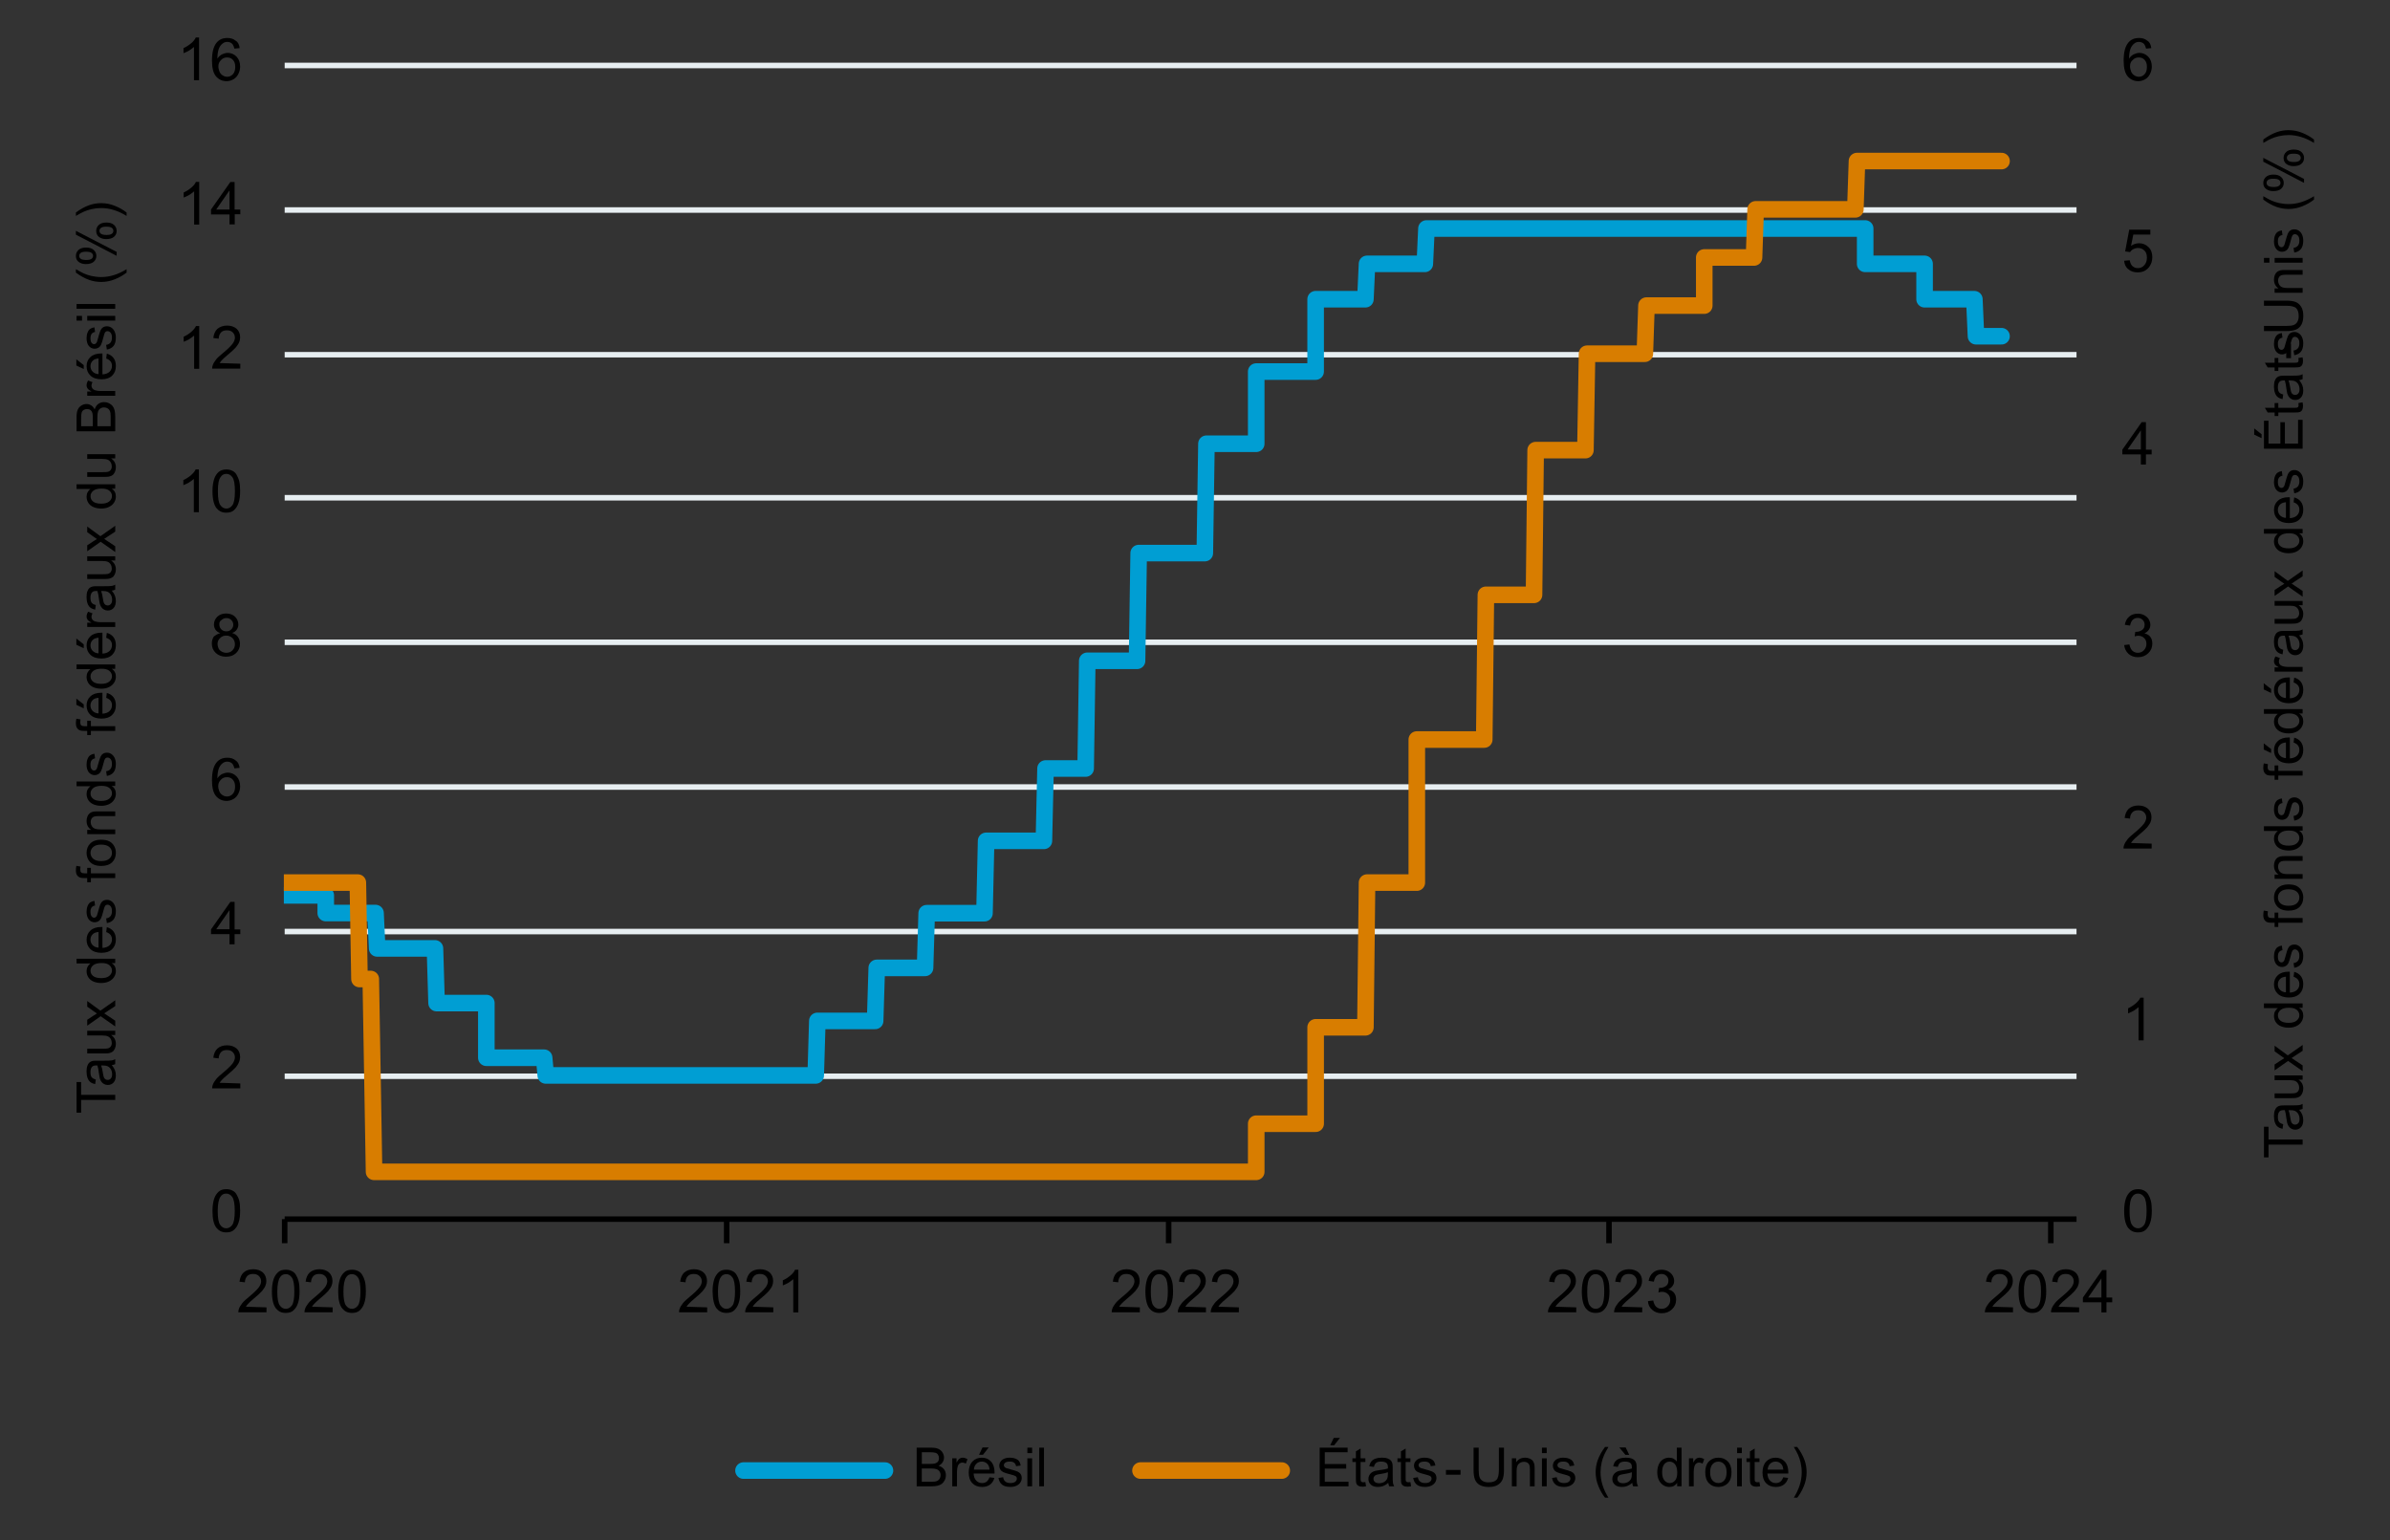 <?xml version="1.0" encoding="UTF-8"?><svg id="Info-Rules" xmlns="http://www.w3.org/2000/svg" xmlns:xlink="http://www.w3.org/1999/xlink" viewBox="0 0 1460 940.9"><rect x="0" y="0" width="1460" height="940.9" fill="#333333" stroke="none"/><defs><style>.cls-1{clip-path:url(#clippath);}.cls-2,.cls-3,.cls-4,.cls-5,.cls-6{fill:none;}.cls-2,.cls-7{stroke-width:0px;}.cls-8{clip-path:url(#clippath-1);}.cls-3{stroke:#009ed3;}.cls-3,.cls-4,.cls-5,.cls-6{stroke-linejoin:round;}.cls-3,.cls-6{stroke-linecap:round;stroke-width:10.13px;}.cls-4{stroke:#000;}.cls-4,.cls-5{stroke-width:3.37px;}.cls-5{stroke:#e7eef1;}.cls-6{stroke:#d87d00;}.cls-9{isolation:isolate;}</style><clipPath id="clippath"><rect class="cls-2" x="173.4" y="39.5" width="1098.5" height="708.8"/></clipPath><clipPath id="clippath-1"><rect class="cls-2" x="173.4" y="39.5" width="1098.5" height="708.8"/></clipPath></defs><path class="cls-5" d="m173.9,657.5h1094.6m-1094.6-88.4h1094.6M173.9,480.8h1094.6M173.9,392.4h1094.6M173.9,304.1h1094.6M173.9,216.7h1094.6M173.9,128.3h1094.6M173.9,40h1094.6"/><path class="cls-4" d="m173.9,744.8h1094.6"/><path class="cls-4" d="m173.9,744.8v14.7m270-14.7v14.7m270-14.7v14.7m269-14.7v14.7m269.9-14.7v14.7"/><g class="cls-1"><path class="cls-3" d="m173.4,547h25.6v10.8h30.4l1,21.6h35.3l1,33.4h30.4v33.4h35.3l1,10.8h164.9l1-33.3h35.3l1-32.4h29.5l1-33.4h35.3l1-44.2h35.3l1-44.2h24.5l1-65.8h30.4l1-65.8h40.4l1-66.8h30.4v-44.1h36.3v-44.2h30.4l1-21.6h35.3l1-21.6h268v21.6h36.3v21.6h30.4l1,22.6h15.6"/></g><g class="cls-8"><path class="cls-6" d="m173.4,539.2h45.2l1,58.9h6.9l2,117.8h538.9v-29.4h36.3v-58.9h30.4l1-88.4h30.4v-87.4h41.2l1-88.4h29.4l1-88.4h30.4l1-58.9h35.3l1-29.4h35.3v-29.4h30.4l1-29.4h60.9l1-29.5h88.3"/></g><path class="cls-7" d="m1297.6,739.8c0-3.1.4-5.5,1-7.4s1.6-3.3,2.8-4.4c1.2-1,2.8-1.5,4.7-1.5,1.4,0,2.6.3,3.6.8s2,1.3,2.6,2.4c.7,1.1,1.2,2.3,1.6,3.8s.6,3.6.6,6.1c0,3-.3,5.5-1,7.4-.6,1.9-1.6,3.3-2.8,4.4-1.2,1.1-2.8,1.5-4.7,1.5-2.5,0-4.4-.9-5.9-2.7-1.6-2-2.5-5.5-2.5-10.4h0Zm3.3,0c0,4.3.5,7.1,1.5,8.5s2.2,2.1,3.7,2.1c1.4,0,2.7-.7,3.7-2.1,1-1.4,1.5-4.3,1.5-8.5s-.5-7.1-1.5-8.5-2.2-2.1-3.7-2.1-2.7.6-3.5,1.9c-1.2,1.5-1.7,4.5-1.7,8.7h0Z"/><path class="cls-7" d="m1309.6,635.6h-3.2v-20.3c-.8.7-1.8,1.4-3,2.2-1.2.7-2.4,1.2-3.4,1.6v-3.1c1.8-.8,3.4-1.9,4.7-3,1.3-1.2,2.3-2.3,2.8-3.5h2v26.1h.1Z"/><path class="cls-7" d="m1314.4,515.4v3h-17.2c0-.8.1-1.5.4-2.2.4-1.2,1.2-2.3,2.1-3.5,1-1.2,2.4-2.4,4.2-3.9,2.8-2.3,4.7-4.2,5.7-5.5s1.5-2.7,1.5-3.8c0-1.2-.4-2.3-1.3-3.2-.9-.9-2-1.3-3.6-1.3-1.5,0-2.8.4-3.6,1.3-.9.9-1.4,2.2-1.4,3.8l-3.3-.4c.3-2.4,1.1-4.3,2.5-5.6,1.4-1.3,3.5-2,5.9-2s4.4.7,5.9,2c1.4,1.3,2.1,3.1,2.1,5.2,0,1.1-.2,2-.6,3s-1.2,2-2.1,3.2c-1,1.1-2.7,2.7-4.9,4.5-1.9,1.6-3.1,2.7-3.6,3.3-.5.5-1,1.2-1.3,1.7l12.6.4h0Z"/><path class="cls-7" d="m1297.6,394.1l3.2-.4c.4,1.8,1,3.1,1.9,3.9s2,1.2,3.2,1.2c1.5,0,2.8-.5,3.8-1.6s1.5-2.3,1.5-3.8-.4-2.7-1.4-3.6c-1-1-2.1-1.4-3.6-1.4-.6,0-1.3.1-2.2.4l.4-2.8h.5c1.3,0,2.6-.4,3.6-1.1,1.1-.7,1.6-1.8,1.6-3.3,0-1.2-.4-2.1-1.2-2.9-.8-.8-1.8-1.2-3-1.2s-2.3.4-3.1,1.2c-.8.8-1.3,2-1.6,3.5l-3.2-.5c.4-2.1,1.2-3.8,2.7-5,1.3-1.2,3.1-1.8,5.2-1.8,1.4,0,2.8.3,3.9.9s2.1,1.4,2.8,2.5c.6,1.1,1,2.1,1,3.4,0,1.2-.3,2.1-.9,3s-1.5,1.7-2.7,2.2c1.5.4,2.8,1.1,3.6,2.2.9,1.2,1.2,2.5,1.2,4.2,0,2.2-.8,4.2-2.5,5.8-1.7,1.6-3.7,2.4-6.3,2.4-2.3,0-4.2-.7-5.7-2-1.6-1.5-2.4-3.2-2.7-5.4h0Z"/><path class="cls-7" d="m1307.8,283.8v-6.2h-11.3v-2.9l11.8-16.8h2.6v16.8h3.5v2.9h-3.5v6.2h-3.1Zm0-9.2v-11.7l-8.1,11.7h8.1Z"/><path class="cls-7" d="m1297.6,159.3l3.4-.3c.3,1.6.8,2.8,1.7,3.6.9.8,2,1.2,3.3,1.2,1.5,0,2.8-.5,3.9-1.8,1.1-1.2,1.6-2.7,1.6-4.6,0-2-.5-3.3-1.5-4.3-1.1-1.1-2.4-1.6-4-1.6-1.1,0-2,.3-2.8.7s-1.5,1.1-2,1.8l-3-.4,2.5-13.3h12.9v3h-10.4l-1.4,6.9c1.6-1.1,3.2-1.6,4.9-1.6,2.2,0,4.2.8,5.8,2.4,1.6,1.6,2.3,3.6,2.3,6.1s-.7,4.4-2,6.1c-1.7,2.1-3.9,3.2-6.9,3.2-2.4,0-4.3-.6-5.8-2-1.5-1.1-2.3-2.9-2.5-5.1h0Z"/><path class="cls-7" d="m1314.2,29.4l-3.2.3c-.3-1.2-.7-2.1-1.2-2.8-.9-.9-2-1.3-3.2-1.3-1,0-1.9.3-2.7.9-1,.7-1.8,1.8-2.4,3.2-.5,1.4-.9,3.4-.9,6.1.8-1.2,1.7-2,2.8-2.6,1.1-.5,2.3-.9,3.5-.9,2.1,0,3.9.8,5.4,2.3,1.5,1.6,2.2,3.6,2.2,6.1,0,1.6-.4,3.1-1.1,4.5s-1.7,2.5-2.9,3.2-2.7,1.2-4.2,1.2c-2.7,0-4.8-1-6.5-2.9-1.7-2-2.5-5.2-2.5-9.7,0-5,.9-8.6,2.8-10.9,1.6-2,3.8-2.9,6.6-2.9,2,0,3.7.5,5.1,1.7,1.4.8,2.1,2.4,2.4,4.5h0Zm-13,11.2c0,1.1.3,2.1.7,3.2.4,1,1.2,1.8,2,2.3s1.7.8,2.7.8c1.3,0,2.5-.5,3.5-1.6s1.4-2.6,1.4-4.4c0-1.9-.4-3.2-1.4-4.3s-2.1-1.5-3.6-1.5c-1.4,0-2.7.5-3.6,1.5-1.3,1-1.7,2.3-1.7,4h0Z"/><path class="cls-7" d="m129.8,739.8c0-3.1.4-5.5,1-7.4s1.6-3.3,2.8-4.4c1.2-1.1,2.8-1.5,4.7-1.5,1.4,0,2.6.3,3.6.8,1.1.5,2,1.3,2.6,2.4.6,1.1,1.2,2.3,1.6,3.8.4,1.5.6,3.6.6,6.1,0,3-.3,5.5-1,7.4-.6,1.9-1.6,3.3-2.8,4.4-1.2,1.1-2.8,1.5-4.7,1.5-2.5,0-4.4-.9-5.9-2.7-1.7-2-2.5-5.5-2.5-10.4h0Zm3.2,0c0,4.3.5,7.1,1.5,8.5s2.2,2.1,3.7,2.1c1.4,0,2.7-.7,3.7-2.1,1-1.4,1.5-4.3,1.5-8.5s-.5-7.1-1.5-8.5-2.2-2.1-3.7-2.1-2.7.6-3.5,1.9c-1.1,1.5-1.7,4.5-1.7,8.7h0Z"/><path class="cls-7" d="m146.8,661.9v3h-17.2c0-.8.1-1.5.4-2.2.4-1.2,1.2-2.3,2.1-3.5,1-1.2,2.4-2.4,4.2-3.9,2.8-2.3,4.7-4.2,5.7-5.5s1.5-2.7,1.5-3.8c0-1.2-.4-2.3-1.3-3.2s-2-1.3-3.6-1.3-2.8.4-3.6,1.3-1.4,2.2-1.4,3.8l-3.3-.4c.3-2.4,1.1-4.3,2.5-5.6s3.5-2,5.9-2,4.4.7,5.9,2c1.4,1.3,2.1,3.1,2.1,5.2,0,1.1-.2,2-.6,3-.4,1-1.2,2-2.1,3.2-1,1.1-2.7,2.7-4.9,4.5-1.9,1.6-3.1,2.7-3.6,3.3-.5.5-1,1.2-1.3,1.7l12.6.4h0Z"/><path class="cls-7" d="m140.2,576.9v-6.2h-11.3v-2.9l11.8-16.8h2.6v16.8h3.5v2.9h-3.5v6.2h-3.1Zm0-9.2v-11.7l-8.1,11.7h8.1Z"/><path class="cls-7" d="m146.4,469.1l-3.2.3c-.3-1.2-.7-2.1-1.2-2.8-.9-.9-2-1.3-3.2-1.3-1,0-1.9.3-2.7.9-1,.7-1.8,1.8-2.4,3.2-.5,1.4-.9,3.4-.9,6.1.8-1.2,1.7-2,2.8-2.6,1.2-.5,2.3-.9,3.5-.9,2.1,0,3.9.8,5.4,2.3,1.5,1.6,2.2,3.6,2.2,6.1,0,1.6-.4,3.1-1.1,4.5-.7,1.4-1.7,2.5-2.9,3.2s-2.7,1.2-4.2,1.2c-2.7,0-4.8-1-6.5-2.9-1.7-2-2.5-5.2-2.5-9.7,0-5,.9-8.6,2.8-10.9,1.6-2,3.8-2.9,6.6-2.9,2,0,3.7.5,5.1,1.7,1.3.8,2.1,2.4,2.4,4.5h0Zm-13.1,11.2c0,1.1.3,2.1.7,3.2.4,1,1.2,1.8,2,2.3s1.7.8,2.7.8c1.3,0,2.5-.5,3.5-1.6s1.4-2.6,1.4-4.4-.4-3.2-1.4-4.3c-1-1.1-2.1-1.5-3.6-1.5s-2.7.5-3.6,1.5c-1.1,1-1.7,2.3-1.7,4h0Z"/><path class="cls-7" d="m134.6,386.8c-1.3-.4-2.3-1.2-2.9-2-.6-.9-1-2-1-3.2,0-1.9.7-3.5,2-4.8s3.2-2,5.4-2,4.1.6,5.5,2c1.3,1.3,2,2.9,2,4.8,0,1.2-.4,2.2-1,3.1s-1.6,1.6-2.8,2c1.6.5,2.8,1.3,3.6,2.5s1.2,2.6,1.2,4.2c0,2.2-.8,4.1-2.4,5.6-1.6,1.5-3.6,2.2-6.2,2.2s-4.6-.8-6.2-2.3c-1.6-1.5-2.4-3.4-2.4-5.7,0-1.7.4-3.1,1.2-4.3,1.1-.9,2.4-1.7,4-2.1h0Zm-1.7,6.6c0,.9.2,1.8.6,2.7.4.9,1.1,1.5,2,2s1.8.7,2.8.7c1.5,0,2.8-.5,3.7-1.5,1-1,1.5-2.2,1.5-3.7s-.5-2.8-1.5-3.8c-1.1-1-2.3-1.5-3.8-1.5s-2.8.5-3.7,1.5c-1.1.9-1.6,2.2-1.6,3.6h0Zm1.1-11.9c0,1.2.4,2.2,1.2,3s1.8,1.2,3.1,1.2c1.2,0,2.2-.4,3-1.2.8-.8,1.2-1.7,1.2-2.8,0-1.2-.4-2.1-1.2-2.9s-1.8-1.2-3-1.2-2.2.4-3,1.2c-1,.6-1.4,1.5-1.3,2.7h0Z"/><path class="cls-7" d="m121.6,312.9h-3.2v-20.3c-.8.7-1.8,1.4-3,2.2-1.2.7-2.4,1.2-3.4,1.6v-3.1c1.8-.8,3.4-1.9,4.7-3,1.3-1.2,2.3-2.3,2.8-3.5h2v26.1h.1Z"/><path class="cls-7" d="m129.8,300.1c0-3.1.4-5.5,1-7.4s1.6-3.3,2.8-4.4c1.2-1,2.8-1.5,4.7-1.5,1.4,0,2.6.3,3.6.8,1.1.5,2,1.3,2.6,2.4s1.2,2.3,1.6,3.8c.4,1.5.6,3.6.6,6.1,0,3-.3,5.5-1,7.4-.6,1.9-1.6,3.3-2.8,4.4s-2.8,1.5-4.7,1.5c-2.5,0-4.4-.9-5.9-2.7-1.6-2-2.5-5.5-2.5-10.4h0Zm3.3,0c0,4.3.5,7.1,1.5,8.5s2.2,2.1,3.7,2.1c1.4,0,2.7-.7,3.7-2.1s1.5-4.3,1.5-8.5-.5-7.1-1.5-8.5-2.2-2.1-3.7-2.1-2.7.6-3.5,1.9c-1.2,1.5-1.7,4.4-1.7,8.7h0Z"/><path class="cls-7" d="m121.8,225.3h-3.2v-20.3c-.8.7-1.8,1.4-3,2.2s-2.4,1.2-3.4,1.6v-3.1c1.8-.8,3.4-1.9,4.7-3,1.3-1.2,2.3-2.3,2.8-3.5h2v26.1h.1Z"/><path class="cls-7" d="m146.8,222.2v3h-17.2c0-.8.1-1.5.4-2.2.4-1.2,1.2-2.3,2.1-3.5,1-1.2,2.4-2.4,4.2-3.9,2.8-2.3,4.7-4.2,5.7-5.5s1.5-2.7,1.5-3.8c0-1.2-.4-2.3-1.3-3.2s-2-1.3-3.6-1.3-2.8.4-3.6,1.3-1.4,2.2-1.4,3.8l-3.3-.4c.3-2.4,1.1-4.3,2.5-5.6,1.4-1.2,3.5-2,5.9-2s4.4.7,5.9,2c1.4,1.3,2.1,3.1,2.1,5.2,0,1.1-.2,2-.6,3-.4,1-1.2,2-2.1,3.2-1,1.1-2.7,2.7-4.9,4.5-1.9,1.6-3.1,2.7-3.6,3.3-.5.5-1,1.2-1.3,1.7l12.6.4h0Z"/><path class="cls-7" d="m121.8,137.2h-3.2v-20.3c-.8.7-1.8,1.4-3,2.2-1.2.7-2.4,1.2-3.4,1.6v-3.1c1.8-.8,3.4-1.9,4.7-3s2.3-2.3,2.8-3.5h2v26.1h.1Z"/><path class="cls-7" d="m140.2,137.2v-6.2h-11.3v-3l11.8-16.8h2.6v16.8h3.5v2.9h-3.4v6.2h-3.2v.1h0Zm0-9.2v-11.7l-8.1,11.7h8.1Z"/><path class="cls-7" d="m121.7,49h-3.2v-20.3c-.8.7-1.8,1.4-3,2.2-1.2.7-2.4,1.2-3.4,1.6v-3.1c1.8-.8,3.4-1.9,4.7-3s2.3-2.3,2.8-3.5h2v26.1h.1Z"/><path class="cls-7" d="m146.4,29.4l-3.2.3c-.3-1.2-.7-2.1-1.2-2.8-.9-.9-2-1.3-3.2-1.3-1,0-1.9.3-2.7.9-1,.7-1.8,1.8-2.4,3.2-.5,1.4-.9,3.4-.9,6.1.8-1.2,1.7-2,2.8-2.6,1.1-.5,2.3-.9,3.5-.9,2.1,0,3.9.8,5.4,2.3,1.5,1.6,2.2,3.6,2.2,6.1,0,1.6-.4,3.1-1.1,4.5-.7,1.4-1.7,2.5-2.9,3.2s-2.7,1.2-4.2,1.2c-2.7,0-4.8-1-6.5-2.9-1.7-2-2.5-5.2-2.5-9.7,0-5,.9-8.6,2.8-10.9,1.6-2,3.8-2.9,6.6-2.9,2,0,3.7.5,5.1,1.7,1.4.8,2.2,2.4,2.4,4.5h0Zm-13,11.2c0,1.1.3,2.1.7,3.2.4,1,1.2,1.8,2,2.3s1.7.8,2.7.8c1.3,0,2.5-.5,3.5-1.6s1.4-2.6,1.4-4.4c0-1.9-.4-3.2-1.4-4.3s-2.1-1.5-3.6-1.5-2.7.5-3.6,1.5c-1.1,1-1.7,2.3-1.7,4h0Z"/><path class="cls-7" d="m162.8,798.7v3h-17.2c0-.8.1-1.5.4-2.2.4-1.2,1.2-2.3,2.1-3.5,1-1.2,2.4-2.4,4.2-3.9,2.8-2.3,4.7-4.2,5.7-5.5s1.5-2.7,1.5-3.8c0-1.2-.4-2.3-1.3-3.2s-2-1.3-3.6-1.3-2.8.4-3.6,1.3-1.4,2.2-1.4,3.8l-3.3-.4c.3-2.4,1.1-4.3,2.5-5.6s3.5-2,5.9-2,4.4.7,5.9,2c1.4,1.3,2.1,3.1,2.1,5.2,0,1.1-.2,2-.6,3s-1.2,2-2.1,3.2c-1,1.1-2.7,2.7-4.9,4.5-1.9,1.6-3.1,2.7-3.6,3.3-.5.5-1,1.2-1.3,1.7l12.6.4h0Z"/><path class="cls-7" d="m166.1,789c0-3.1.4-5.5,1-7.4s1.6-3.3,2.8-4.4c1.2-1.1,2.8-1.5,4.7-1.5,1.4,0,2.6.3,3.6.8,1.1.5,2,1.3,2.6,2.4.7,1.1,1.2,2.3,1.6,3.8s.6,3.6.6,6.1c0,3-.3,5.5-1,7.4-.6,1.9-1.6,3.3-2.8,4.4-1.2,1.1-2.8,1.5-4.7,1.5-2.5,0-4.4-.9-5.9-2.7-1.6-2-2.5-5.5-2.5-10.4h0Zm3.3,0c0,4.3.5,7.1,1.5,8.5s2.2,2.1,3.7,2.1c1.4,0,2.7-.7,3.7-2.1,1-1.4,1.5-4.3,1.5-8.5s-.5-7.1-1.5-8.5-2.2-2.1-3.7-2.1-2.7.6-3.5,1.9c-1.1,1.5-1.7,4.5-1.7,8.7h0Z"/><path class="cls-7" d="m203.2,798.7v3h-17.2c0-.8.1-1.5.4-2.2.4-1.2,1.2-2.3,2.1-3.5,1-1.2,2.4-2.4,4.2-3.9,2.8-2.3,4.7-4.2,5.7-5.5s1.5-2.7,1.5-3.8c0-1.2-.4-2.3-1.3-3.2s-2-1.3-3.6-1.3-2.8.4-3.6,1.3-1.4,2.2-1.4,3.8l-3.3-.4c.3-2.4,1.1-4.3,2.5-5.6,1.4-1.2,3.5-2,5.9-2s4.4.7,5.9,2c1.4,1.3,2.1,3.1,2.1,5.2,0,1.1-.2,2-.6,3s-1.2,2-2.1,3.2c-1,1.1-2.7,2.7-4.9,4.5-1.9,1.6-3.1,2.7-3.6,3.3-.5.5-1,1.2-1.3,1.7l12.6.4h0Z"/><path class="cls-7" d="m206.6,789c0-3.1.4-5.5,1-7.4s1.6-3.3,2.8-4.4c1.2-1.1,2.8-1.5,4.7-1.5,1.4,0,2.6.3,3.6.8,1.1.5,2,1.3,2.6,2.4.7,1.1,1.2,2.3,1.6,3.8s.6,3.6.6,6.1c0,3-.3,5.5-1,7.4-.6,1.9-1.6,3.3-2.8,4.4-1.2,1.1-2.8,1.5-4.7,1.5-2.5,0-4.4-.9-5.9-2.7-1.7-2-2.5-5.5-2.5-10.4h0Zm3.2,0c0,4.3.5,7.1,1.5,8.5s2.2,2.1,3.7,2.1c1.4,0,2.7-.7,3.7-2.1,1-1.4,1.5-4.3,1.5-8.5s-.5-7.1-1.5-8.5-2.2-2.1-3.7-2.1-2.7.6-3.5,1.9c-1.1,1.5-1.7,4.5-1.7,8.7h0Z"/><path class="cls-7" d="m432,798.7v3h-17.2c0-.8.1-1.5.4-2.2.4-1.2,1.2-2.3,2.1-3.5,1-1.2,2.4-2.4,4.2-3.9,2.8-2.3,4.7-4.2,5.7-5.5s1.5-2.7,1.5-3.8c0-1.2-.4-2.3-1.3-3.2s-2-1.3-3.6-1.3-2.8.4-3.6,1.3c-.9.9-1.4,2.2-1.4,3.8l-3.3-.4c.3-2.4,1.1-4.3,2.5-5.6,1.4-1.2,3.5-2,5.9-2s4.4.7,5.9,2c1.4,1.3,2.1,3.1,2.1,5.2,0,1.1-.2,2-.6,3s-1.2,2-2.1,3.2c-1,1.1-2.7,2.7-4.9,4.5-1.9,1.6-3.1,2.7-3.6,3.3-.5.5-1,1.2-1.3,1.7l12.6.4h0Z"/><path class="cls-7" d="m435.3,789c0-3.1.4-5.5,1-7.4s1.6-3.3,2.8-4.4c1.2-1.1,2.8-1.5,4.7-1.5,1.4,0,2.6.3,3.6.8,1.1.5,2,1.3,2.6,2.4.7,1.1,1.2,2.3,1.6,3.8s.6,3.6.6,6.1c0,3-.3,5.5-1,7.4-.6,1.9-1.6,3.3-2.8,4.4-1.2,1.1-2.8,1.5-4.7,1.5-2.5,0-4.4-.9-5.9-2.7-1.6-2-2.4-5.5-2.5-10.4h0Zm3.3,0c0,4.3.5,7.1,1.5,8.5s2.2,2.1,3.7,2.1c1.4,0,2.7-.7,3.7-2.1,1-1.4,1.5-4.3,1.5-8.5s-.5-7.1-1.5-8.5-2.2-2.1-3.7-2.1-2.7.6-3.5,1.9c-1.1,1.5-1.7,4.5-1.7,8.7h0Z"/><path class="cls-7" d="m472.4,798.7v3h-17.2c0-.8.1-1.5.4-2.2.4-1.2,1.2-2.3,2.1-3.5,1-1.2,2.4-2.4,4.2-3.9,2.8-2.3,4.7-4.2,5.7-5.5s1.5-2.7,1.5-3.8c0-1.2-.4-2.3-1.3-3.2s-2-1.3-3.6-1.3c-1.5,0-2.8.4-3.6,1.3s-1.4,2.2-1.4,3.8l-3.3-.4c.3-2.4,1.1-4.3,2.5-5.6s3.5-2,5.9-2,4.4.7,5.9,2c1.4,1.3,2.1,3.1,2.1,5.2,0,1.1-.2,2-.6,3s-1.2,2-2.1,3.2c-1,1.1-2.7,2.7-4.9,4.5-1.9,1.6-3.1,2.7-3.6,3.3-.5.5-1,1.2-1.3,1.7l12.6.4h0Z"/><path class="cls-7" d="m487.8,801.8h-3.2v-20.3c-.8.7-1.8,1.4-3,2.2-1.2.7-2.4,1.2-3.4,1.6v-3.1c1.8-.8,3.4-1.9,4.7-3s2.3-2.3,2.8-3.5h2v26.1h.1Z"/><path class="cls-7" d="m696.3,798.7v3h-17.2c0-.8.1-1.5.4-2.2.4-1.2,1.2-2.3,2.1-3.5,1-1.2,2.4-2.4,4.2-3.9,2.8-2.3,4.7-4.2,5.7-5.5s1.5-2.7,1.5-3.8c0-1.2-.4-2.3-1.3-3.2s-2-1.3-3.6-1.3-2.8.4-3.6,1.3-1.4,2.2-1.4,3.8l-3.3-.4c.3-2.4,1.1-4.3,2.5-5.6,1.4-1.2,3.5-2,5.9-2s4.4.7,5.9,2c1.4,1.3,2.1,3.1,2.1,5.2,0,1.1-.2,2-.6,3-.4,1-1.2,2-2.1,3.2-1,1.1-2.7,2.7-4.9,4.5-1.9,1.6-3.1,2.7-3.6,3.3-.5.5-1,1.2-1.3,1.7l12.6.4h0Z"/><path class="cls-7" d="m699.7,789c0-3.1.4-5.5,1-7.4s1.6-3.3,2.8-4.4c1.2-1.1,2.8-1.5,4.7-1.5,1.4,0,2.6.3,3.6.8,1.1.5,2,1.3,2.6,2.4.7,1.1,1.2,2.3,1.6,3.8s.6,3.6.6,6.1c0,3-.3,5.5-1,7.4-.6,1.9-1.6,3.3-2.8,4.4-1.2,1.1-2.8,1.5-4.7,1.5-2.5,0-4.4-.9-5.9-2.7-1.6-2-2.5-5.5-2.5-10.4h0Zm3.3,0c0,4.3.5,7.1,1.5,8.5s2.2,2.1,3.7,2.1c1.4,0,2.7-.7,3.7-2.1,1-1.4,1.5-4.3,1.5-8.5s-.5-7.1-1.5-8.5-2.2-2.1-3.7-2.1-2.7.6-3.5,1.9c-1.2,1.5-1.7,4.5-1.7,8.7h0Z"/><path class="cls-7" d="m736.7,798.7v3h-17.2c0-.8.1-1.5.4-2.2.4-1.2,1.2-2.3,2.1-3.5,1-1.2,2.4-2.4,4.2-3.9,2.8-2.3,4.7-4.2,5.7-5.5s1.5-2.7,1.5-3.8c0-1.2-.4-2.3-1.3-3.2s-2-1.3-3.6-1.3-2.8.4-3.6,1.3-1.4,2.2-1.4,3.8l-3.3-.4c.3-2.4,1.1-4.3,2.5-5.6s3.5-2,5.9-2,4.4.7,5.9,2c1.4,1.3,2.1,3.1,2.1,5.2,0,1.1-.2,2-.6,3-.4,1-1.2,2-2.1,3.2-1,1.1-2.7,2.7-4.9,4.5-1.9,1.6-3.1,2.7-3.6,3.3-.5.5-1,1.2-1.3,1.7l12.6.4h0Z"/><path class="cls-7" d="m756.8,798.7v3h-17.2c0-.8.1-1.5.4-2.2.4-1.2,1.2-2.3,2.1-3.5,1-1.2,2.4-2.4,4.2-3.9,2.8-2.3,4.7-4.2,5.7-5.5s1.5-2.7,1.5-3.8c0-1.2-.4-2.3-1.3-3.2s-2-1.3-3.6-1.3-2.8.4-3.6,1.3-1.4,2.2-1.4,3.8l-3.3-.4c.3-2.4,1.1-4.3,2.5-5.6,1.4-1.2,3.5-2,5.9-2s4.4.7,6,2c1.4,1.3,2.1,3.1,2.1,5.2,0,1.1-.2,2-.6,3-.4,1-1.2,2-2.1,3.2-1,1.1-2.7,2.7-4.9,4.5-1.9,1.6-3.1,2.7-3.6,3.3-.5.5-1,1.2-1.3,1.7l12.5.4h0Z"/><path class="cls-7" d="m962.9,798.7v3h-17.3c0-.8.1-1.5.4-2.2.4-1.2,1.2-2.3,2.1-3.5,1-1.2,2.4-2.4,4.2-3.9,2.8-2.3,4.7-4.2,5.7-5.5s1.5-2.7,1.5-3.8c0-1.2-.4-2.3-1.3-3.2s-2-1.3-3.6-1.3-2.8.4-3.6,1.3-1.4,2.2-1.4,3.8l-3.3-.4c.3-2.4,1.1-4.3,2.5-5.6,1.4-1.2,3.5-2,5.9-2s4.4.7,5.9,2c1.4,1.3,2.1,3.1,2.1,5.2,0,1.1-.2,2-.6,3-.4,1-1.2,2-2.1,3.2-1,1.1-2.7,2.7-4.9,4.5-1.9,1.6-3.1,2.7-3.6,3.3-.5.5-1,1.2-1.3,1.7l12.7.4h0Z"/><path class="cls-7" d="m966.3,789c0-3.1.4-5.5,1-7.4s1.6-3.3,2.8-4.4c1.2-1,2.8-1.5,4.7-1.5,1.4,0,2.6.3,3.6.8,1.1.5,2,1.3,2.6,2.4.7,1.1,1.2,2.3,1.6,3.8s.6,3.6.6,6.1c0,3-.3,5.5-1,7.4-.6,1.9-1.6,3.3-2.8,4.4-1.2,1.1-2.8,1.5-4.7,1.5-2.5,0-4.4-.9-5.9-2.7-1.6-2-2.5-5.5-2.5-10.4h0Zm3.3,0c0,4.3.5,7.1,1.5,8.5s2.2,2.1,3.7,2.1c1.4,0,2.7-.7,3.7-2.1,1-1.4,1.5-4.3,1.5-8.5s-.5-7.1-1.5-8.5-2.2-2.1-3.7-2.1-2.7.6-3.5,1.9c-1.2,1.5-1.7,4.5-1.7,8.7h0Z"/><path class="cls-7" d="m1003.2,798.7v3h-17.2c0-.8.1-1.5.4-2.2.4-1.2,1.2-2.3,2.1-3.5,1-1.2,2.4-2.4,4.2-3.9,2.8-2.3,4.7-4.2,5.7-5.5s1.5-2.7,1.5-3.8c0-1.2-.4-2.3-1.3-3.2s-2-1.3-3.6-1.3-2.8.4-3.6,1.3-1.4,2.2-1.4,3.8l-3.3-.4c.3-2.4,1.1-4.3,2.5-5.6,1.4-1.2,3.5-2,5.9-2s4.4.7,5.9,2c1.4,1.3,2.1,3.1,2.1,5.2,0,1.1-.2,2-.6,3-.4,1-1.2,2-2.1,3.2-1,1.1-2.7,2.7-4.9,4.5-1.9,1.6-3.1,2.7-3.6,3.3-.5.5-1,1.2-1.3,1.7l12.6.4h0Z"/><path class="cls-7" d="m1006.7,794.9l3.2-.4c.4,1.8,1,3.1,1.9,3.9.9.8,2,1.2,3.2,1.2,1.5,0,2.8-.5,3.8-1.6,1.1-1.1,1.5-2.3,1.5-3.8s-.4-2.7-1.4-3.6-2.1-1.4-3.6-1.4c-.6,0-1.3.1-2.2.4l.4-2.8h.5c1.3,0,2.6-.4,3.6-1.1,1.1-.7,1.6-1.8,1.6-3.3,0-1.2-.4-2.1-1.2-2.9-.8-.8-1.8-1.2-3-1.2s-2.3.4-3.1,1.2-1.3,2-1.6,3.5l-3.2-.5c.4-2.1,1.2-3.8,2.7-5,1.3-1.2,3.1-1.8,5.2-1.8,1.4,0,2.8.3,3.9.9s2.1,1.4,2.8,2.5c.6,1.1,1,2.1,1,3.4s-.3,2.1-.9,3c-.6.9-1.5,1.7-2.7,2.2,1.5.4,2.8,1.1,3.6,2.2.9,1.2,1.2,2.5,1.2,4.2,0,2.2-.8,4.2-2.5,5.8s-3.7,2.4-6.3,2.4c-2.3,0-4.2-.7-5.7-2-1.7-1.4-2.6-3.2-2.7-5.4h0Z"/><path class="cls-7" d="m1229.7,798.7v3h-17.2c0-.8.1-1.5.4-2.2.4-1.2,1.2-2.3,2.1-3.5,1-1.2,2.4-2.4,4.2-3.9,2.8-2.3,4.7-4.2,5.7-5.5s1.5-2.7,1.5-3.8c0-1.2-.4-2.3-1.3-3.2s-2-1.3-3.6-1.3c-1.5,0-2.8.4-3.6,1.3-.9.9-1.4,2.2-1.4,3.8l-3.3-.4c.3-2.4,1.1-4.3,2.5-5.6s3.5-2,5.9-2,4.4.7,5.9,2c1.4,1.3,2.1,3.1,2.1,5.2,0,1.1-.2,2-.6,3s-1.2,2-2.1,3.2c-1,1.1-2.7,2.7-4.9,4.5-1.9,1.6-3.1,2.7-3.6,3.3-.5.5-1,1.2-1.3,1.7l12.6.4h0Z"/><path class="cls-7" d="m1233.1,789c0-3.1.4-5.5,1-7.4s1.6-3.3,2.8-4.4c1.2-1.1,2.8-1.5,4.7-1.5,1.4,0,2.6.3,3.6.8,1.1.5,2,1.3,2.6,2.4.7,1.1,1.2,2.3,1.6,3.8s.6,3.6.6,6.1c0,3-.3,5.5-1,7.4-.6,1.9-1.6,3.3-2.8,4.4-1.2,1.1-2.8,1.5-4.7,1.5-2.5,0-4.4-.9-5.9-2.7-1.6-2-2.5-5.5-2.5-10.4h0Zm3.3,0c0,4.3.5,7.1,1.5,8.5s2.2,2.1,3.7,2.1,2.7-.7,3.7-2.1c1-1.4,1.5-4.3,1.5-8.5s-.5-7.1-1.5-8.5-2.2-2.1-3.7-2.1-2.7.6-3.5,1.9c-1.1,1.5-1.8,4.5-1.7,8.7h0Z"/><path class="cls-7" d="m1270.1,798.7v3h-17.2c0-.8.1-1.5.4-2.2.4-1.2,1.2-2.3,2.1-3.5,1-1.2,2.4-2.4,4.2-3.9,2.8-2.3,4.7-4.2,5.7-5.5s1.5-2.7,1.5-3.8c0-1.2-.4-2.3-1.3-3.2s-2-1.3-3.6-1.3c-1.5,0-2.8.4-3.6,1.3-.9.9-1.4,2.2-1.4,3.8l-3.3-.4c.3-2.4,1.1-4.3,2.5-5.6s3.5-2,5.9-2,4.4.7,5.9,2c1.4,1.3,2.1,3.1,2.1,5.2,0,1.1-.2,2-.6,3s-1.2,2-2.1,3.2c-1,1.1-2.7,2.7-4.9,4.5-1.9,1.6-3.1,2.7-3.6,3.3-.5.5-1,1.2-1.3,1.7l12.6.4h0Z"/><path class="cls-7" d="m1283.7,801.8v-6.2h-11.3v-2.9l11.8-16.8h2.6v16.8h3.5v2.9h-3.5v6.2h-3.1Zm0-9.1v-11.7l-8.1,11.7h8.1Z"/><path class="cls-3" d="m454.2,898.4h86.4"/><path class="cls-6" d="m696.7,898.4h86.3"/><g class="cls-9"><g class="cls-9"><path class="cls-7" d="m1406.62,699.29h-20.83v7.78h-2.79v-18.72h2.79v7.82h20.83v3.12Z"/><path class="cls-7" d="m1404.51,678.01c.91,1.07,1.56,2.11,1.93,3.1.38.99.56,2.06.56,3.2,0,1.88-.46,3.32-1.38,4.33-.92,1.01-2.09,1.51-3.52,1.51-.84,0-1.6-.19-2.3-.57-.69-.38-1.25-.88-1.67-1.5s-.74-1.31-.95-2.09c-.15-.57-.3-1.43-.44-2.58-.28-2.34-.61-4.07-1-5.17-.4-.01-.65-.02-.76-.02-1.18,0-2.01.27-2.5.82-.66.74-.98,1.84-.98,3.3,0,1.36.24,2.37.72,3.02.48.65,1.32,1.13,2.54,1.44l-.39,2.84c-1.21-.26-2.19-.68-2.94-1.27-.75-.59-1.32-1.45-1.72-2.56-.4-1.12-.6-2.41-.6-3.88s.17-2.65.52-3.56c.34-.91.78-1.58,1.3-2.01.52-.43,1.18-.73,1.97-.9.5-.1,1.39-.15,2.68-.15h3.87c2.7,0,4.4-.06,5.12-.18.71-.12,1.4-.37,2.05-.73v3.03c-.6.3-1.3.49-2.11.58Zm-6.48.24c.43,1.05.79,2.63,1.1,4.74.17,1.19.37,2.04.58,2.53s.53.88.94,1.14c.41.27.87.4,1.38.4.77,0,1.42-.29,1.93-.88s.77-1.44.77-2.57-.25-2.11-.73-2.98c-.49-.87-1.16-1.51-2.01-1.92-.65-.31-1.62-.47-2.9-.47h-1.06Z"/><path class="cls-7" d="m1406.62,659.6h-2.51c1.93,1.33,2.9,3.14,2.9,5.43,0,1.01-.19,1.95-.58,2.83-.39.88-.87,1.53-1.46,1.95-.59.42-1.3.72-2.15.89-.57.12-1.47.18-2.71.18h-10.6v-2.9h9.49c1.51,0,2.54-.06,3.06-.18.76-.18,1.36-.57,1.8-1.16.44-.59.65-1.32.65-2.19s-.22-1.69-.67-2.45c-.45-.76-1.05-1.3-1.82-1.62-.77-.32-1.88-.48-3.34-.48h-9.17v-2.9h17.11v2.59Z"/><path class="cls-7" d="m1406.62,654.4l-8.89-6.25-8.22,5.78v-3.63l4.01-2.63c.76-.49,1.4-.89,1.92-1.19-.71-.47-1.34-.91-1.89-1.3l-4.04-2.88v-3.46l8.06,5.91,9.06-6.37v3.56l-5.32,3.51-1.43.93,6.75,4.5v3.51Z"/><path class="cls-7" d="m1406.62,615.7h-2.16c1.7,1.09,2.55,2.68,2.55,4.79,0,1.36-.38,2.62-1.13,3.76s-1.8,2.03-3.15,2.66c-1.35.63-2.9.94-4.65.94s-3.26-.29-4.65-.85c-1.39-.57-2.46-1.42-3.2-2.56-.74-1.14-1.11-2.41-1.11-3.82,0-1.03.22-1.95.65-2.75.44-.81,1-1.46,1.7-1.97h-8.48v-2.88h23.62v2.69Zm-8.54,9.17c2.19,0,3.83-.46,4.92-1.39s1.63-2.01,1.63-3.27-.52-2.34-1.55-3.23c-1.04-.89-2.62-1.33-4.75-1.33-2.34,0-4.06.45-5.16,1.35s-1.64,2.01-1.64,3.33.53,2.37,1.58,3.23c1.05.87,2.71,1.3,4.98,1.3Z"/><path class="cls-7" d="m1401.11,596.73l.37-3c1.75.47,3.11,1.35,4.08,2.63.97,1.28,1.45,2.91,1.45,4.9,0,2.5-.77,4.49-2.31,5.95-1.54,1.47-3.7,2.2-6.49,2.2s-5.11-.74-6.7-2.22-2.38-3.4-2.38-5.77.78-4.16,2.34-5.61c1.56-1.45,3.75-2.18,6.57-2.18.17,0,.43,0,.77.02v12.76c1.88-.11,3.32-.64,4.32-1.59,1-.96,1.5-2.15,1.5-3.58,0-1.06-.28-1.97-.84-2.72s-1.45-1.35-2.67-1.79Zm-4.69,9.52v-9.56c-1.44.13-2.52.49-3.24,1.1-1.12.92-1.68,2.12-1.68,3.59,0,1.33.45,2.45,1.34,3.36.89.91,2.08,1.41,3.58,1.51Z"/><path class="cls-7" d="m1401.52,591.25l-.45-2.87c1.15-.16,2.03-.61,2.64-1.34.61-.74.92-1.77.92-3.09s-.27-2.32-.81-2.96c-.54-.64-1.18-.97-1.91-.97-.66,0-1.17.28-1.55.85-.26.4-.59,1.39-.98,2.96-.54,2.13-1,3.6-1.39,4.42-.39.82-.93,1.44-1.63,1.87-.69.42-1.46.64-2.3.64-.76,0-1.47-.17-2.12-.52-.65-.35-1.19-.82-1.62-1.43-.33-.45-.62-1.07-.85-1.84-.23-.78-.35-1.62-.35-2.51,0-1.34.19-2.52.58-3.54s.91-1.76,1.57-2.25c.66-.48,1.54-.82,2.65-1l.39,2.84c-.88.13-1.57.5-2.06,1.12s-.74,1.49-.74,2.62c0,1.33.22,2.28.66,2.85.44.57.96.85,1.55.85.38,0,.71-.12,1.01-.35.31-.24.57-.61.77-1.11.11-.29.35-1.14.74-2.56.55-2.05,1-3.48,1.35-4.29.35-.81.86-1.45,1.52-1.91.67-.46,1.49-.69,2.48-.69s1.88.28,2.73.85c.85.56,1.51,1.38,1.98,2.44.47,1.06.7,2.27.7,3.61,0,2.22-.46,3.92-1.39,5.08-.92,1.17-2.29,1.91-4.11,2.23Z"/><path class="cls-7" d="m1406.62,563.73h-14.86v2.56h-2.26v-2.56h-1.82c-1.15,0-2-.1-2.56-.31-.75-.28-1.36-.77-1.83-1.47-.47-.7-.7-1.69-.7-2.96,0-.82.1-1.72.29-2.71l2.53.43c-.11.6-.16,1.17-.16,1.71,0,.88.19,1.5.56,1.87.38.37,1.08.55,2.11.55h1.58v-3.33h2.26v3.33h14.86v2.88Z"/><path class="cls-7" d="m1398.07,556.33c-3.17,0-5.52-.88-7.04-2.64-1.27-1.47-1.9-3.27-1.9-5.38,0-2.35.77-4.28,2.31-5.77,1.54-1.49,3.67-2.24,6.39-2.24,2.2,0,3.93.33,5.2.99,1.26.66,2.24,1.62,2.94,2.88.7,1.26,1.05,2.64,1.05,4.13,0,2.39-.77,4.33-2.3,5.81-1.54,1.48-3.75,2.21-6.64,2.21Zm0-2.98c2.19,0,3.83-.48,4.92-1.43,1.09-.96,1.64-2.16,1.64-3.61s-.55-2.64-1.64-3.59-2.77-1.43-5.01-1.43c-2.12,0-3.72.48-4.81,1.44-1.09.96-1.63,2.16-1.63,3.59s.54,2.65,1.63,3.61c1.08.96,2.72,1.43,4.91,1.43Z"/><path class="cls-7" d="m1406.62,536.9h-17.11v-2.61h2.43c-1.88-1.26-2.82-3.07-2.82-5.45,0-1.03.19-1.98.56-2.84.37-.86.86-1.51,1.46-1.94s1.32-.73,2.14-.9c.54-.11,1.48-.16,2.82-.16h10.52v2.9h-10.41c-1.18,0-2.07.11-2.65.34-.59.23-1.05.63-1.4,1.2-.35.57-.52,1.25-.52,2.02,0,1.24.39,2.3,1.18,3.2s2.27,1.35,4.46,1.35h9.35v2.9Z"/><path class="cls-7" d="m1406.62,507.45h-2.16c1.7,1.08,2.55,2.68,2.55,4.79,0,1.36-.38,2.62-1.13,3.76-.75,1.14-1.8,2.03-3.15,2.66-1.35.63-2.9.94-4.65.94s-3.26-.28-4.65-.85c-1.39-.57-2.46-1.42-3.2-2.56-.74-1.14-1.11-2.41-1.11-3.82,0-1.03.22-1.95.65-2.76.44-.8,1-1.46,1.7-1.96h-8.48v-2.88h23.62v2.69Zm-8.54,9.17c2.19,0,3.83-.46,4.92-1.39s1.63-2.01,1.63-3.27-.52-2.35-1.55-3.23c-1.04-.89-2.62-1.33-4.75-1.33-2.34,0-4.06.45-5.16,1.35s-1.64,2.01-1.64,3.34.53,2.37,1.58,3.23c1.05.87,2.71,1.3,4.98,1.3Z"/><path class="cls-7" d="m1401.52,501.36l-.45-2.87c1.15-.16,2.03-.61,2.64-1.35.61-.74.92-1.76.92-3.09s-.27-2.32-.81-2.96c-.54-.64-1.18-.97-1.91-.97-.66,0-1.17.29-1.55.85-.26.4-.59,1.39-.98,2.96-.54,2.13-1,3.6-1.39,4.42-.39.82-.93,1.45-1.63,1.87-.69.42-1.46.64-2.3.64-.76,0-1.47-.17-2.12-.52-.65-.35-1.19-.82-1.62-1.43-.33-.45-.62-1.07-.85-1.84-.23-.78-.35-1.61-.35-2.51,0-1.34.19-2.52.58-3.54.39-1.01.91-1.76,1.57-2.25.66-.48,1.54-.82,2.65-1l.39,2.84c-.88.13-1.57.5-2.06,1.12-.49.62-.74,1.49-.74,2.62,0,1.33.22,2.28.66,2.85s.96.85,1.55.85c.38,0,.71-.12,1.01-.35.31-.24.57-.61.77-1.11.11-.29.35-1.14.74-2.56.55-2.05,1-3.48,1.35-4.29.35-.81.86-1.45,1.52-1.91s1.49-.69,2.48-.69,1.88.28,2.73.85c.85.56,1.51,1.38,1.98,2.44.47,1.06.7,2.27.7,3.61,0,2.22-.46,3.92-1.39,5.08-.92,1.17-2.29,1.91-4.11,2.23Z"/><path class="cls-7" d="m1406.62,473.83h-14.86v2.56h-2.26v-2.56h-1.82c-1.15,0-2-.1-2.56-.31-.75-.28-1.36-.77-1.83-1.47-.47-.7-.7-1.69-.7-2.96,0-.82.1-1.72.29-2.71l2.53.44c-.11.6-.16,1.17-.16,1.71,0,.88.19,1.5.56,1.87.38.37,1.08.55,2.11.55h1.58v-3.34h2.26v3.34h14.86v2.88Z"/><path class="cls-7" d="m1387.38,460.04l-4.51-2.14v-3.8l4.51,3.54v2.4Zm13.73-6.4l.37-3c1.75.47,3.11,1.35,4.08,2.63s1.45,2.91,1.45,4.9c0,2.5-.77,4.49-2.31,5.95-1.54,1.47-3.7,2.2-6.49,2.2s-5.11-.74-6.7-2.22-2.38-3.41-2.38-5.77.78-4.16,2.34-5.61,3.75-2.18,6.57-2.18c.17,0,.43,0,.77.02v12.76c1.88-.11,3.32-.64,4.32-1.6,1-.96,1.5-2.15,1.5-3.58,0-1.06-.28-1.97-.84-2.72s-1.45-1.35-2.67-1.79Zm-4.69,9.52v-9.56c-1.44.13-2.52.49-3.24,1.1-1.12.92-1.68,2.12-1.68,3.59,0,1.33.45,2.45,1.34,3.36.89.91,2.08,1.41,3.58,1.51Z"/><path class="cls-7" d="m1406.62,435.9h-2.16c1.7,1.08,2.55,2.68,2.55,4.79,0,1.36-.38,2.62-1.13,3.76-.75,1.14-1.8,2.03-3.15,2.66-1.35.63-2.9.94-4.65.94s-3.26-.28-4.65-.85c-1.39-.57-2.46-1.42-3.2-2.56-.74-1.14-1.11-2.41-1.11-3.82,0-1.03.22-1.95.65-2.76.44-.81,1-1.46,1.7-1.97h-8.48v-2.88h23.62v2.69Zm-8.54,9.17c2.19,0,3.83-.46,4.92-1.39s1.63-2.01,1.63-3.27-.52-2.34-1.55-3.23c-1.04-.89-2.62-1.33-4.75-1.33-2.34,0-4.06.45-5.16,1.35s-1.64,2.01-1.64,3.34.53,2.37,1.58,3.23c1.05.87,2.71,1.3,4.98,1.3Z"/><path class="cls-7" d="m1387.38,423.34l-4.51-2.14v-3.8l4.51,3.54v2.4Zm13.73-6.4l.37-3c1.75.47,3.11,1.35,4.08,2.63s1.45,2.91,1.45,4.9c0,2.5-.77,4.49-2.31,5.95-1.54,1.47-3.7,2.2-6.49,2.2s-5.11-.74-6.7-2.22-2.38-3.41-2.38-5.77.78-4.16,2.34-5.61,3.75-2.18,6.57-2.18c.17,0,.43,0,.77.02v12.76c1.88-.11,3.32-.64,4.32-1.6,1-.96,1.5-2.15,1.5-3.58,0-1.06-.28-1.97-.84-2.72s-1.45-1.35-2.67-1.79Zm-4.69,9.52v-9.56c-1.44.13-2.52.49-3.24,1.1-1.12.92-1.68,2.12-1.68,3.59,0,1.33.45,2.45,1.34,3.36.89.91,2.08,1.41,3.58,1.51Z"/><path class="cls-7" d="m1406.62,410.33h-17.11v-2.61h2.59c-1.21-.67-2.01-1.28-2.4-1.85-.39-.56-.58-1.18-.58-1.86,0-.98.31-1.97.93-2.98l2.69,1c-.42.71-.63,1.42-.63,2.13,0,.63.19,1.2.57,1.71.38.5.91.86,1.59,1.08,1.03.32,2.16.48,3.38.48h8.96v2.9Z"/><path class="cls-7" d="m1404.51,388.14c.91,1.07,1.56,2.11,1.93,3.1.38.99.56,2.06.56,3.2,0,1.88-.46,3.32-1.38,4.33-.92,1.01-2.09,1.51-3.52,1.51-.84,0-1.6-.19-2.3-.57-.69-.38-1.25-.88-1.67-1.5s-.74-1.31-.95-2.09c-.15-.57-.3-1.43-.44-2.58-.28-2.34-.61-4.07-1-5.17-.4-.01-.65-.02-.76-.02-1.18,0-2.01.27-2.5.82-.66.74-.98,1.84-.98,3.3,0,1.36.24,2.37.72,3.02.48.65,1.32,1.13,2.54,1.44l-.39,2.84c-1.21-.26-2.19-.68-2.94-1.27-.75-.59-1.32-1.44-1.72-2.56-.4-1.12-.6-2.41-.6-3.88s.17-2.65.52-3.56.78-1.58,1.3-2.01c.52-.43,1.18-.73,1.97-.9.5-.1,1.39-.15,2.68-.15h3.87c2.7,0,4.4-.06,5.12-.19.71-.12,1.4-.37,2.05-.73v3.03c-.6.3-1.3.49-2.11.58Zm-6.48.24c.43,1.05.79,2.63,1.1,4.74.17,1.19.37,2.04.58,2.53s.53.88.94,1.14c.41.27.87.4,1.38.4.77,0,1.42-.29,1.93-.88s.77-1.44.77-2.57-.25-2.11-.73-2.98c-.49-.87-1.16-1.51-2.01-1.92-.65-.31-1.62-.47-2.9-.47h-1.06Z"/><path class="cls-7" d="m1406.62,369.74h-2.51c1.93,1.33,2.9,3.14,2.9,5.43,0,1.01-.19,1.95-.58,2.83s-.87,1.53-1.46,1.95c-.59.42-1.3.72-2.15.89-.57.12-1.47.18-2.71.18h-10.6v-2.9h9.49c1.51,0,2.54-.06,3.06-.18.76-.18,1.36-.57,1.8-1.16.44-.59.65-1.32.65-2.19s-.22-1.69-.67-2.45c-.45-.76-1.05-1.3-1.82-1.62-.77-.32-1.88-.48-3.34-.48h-9.17v-2.9h17.11v2.59Z"/><path class="cls-7" d="m1406.62,364.54l-8.89-6.25-8.22,5.78v-3.63l4.01-2.63c.76-.49,1.4-.89,1.92-1.19-.71-.47-1.34-.91-1.89-1.31l-4.04-2.88v-3.46l8.06,5.91,9.06-6.36v3.56l-5.32,3.51-1.43.93,6.75,4.5v3.51Z"/><path class="cls-7" d="m1406.62,325.83h-2.16c1.7,1.08,2.55,2.68,2.55,4.79,0,1.36-.38,2.62-1.13,3.76-.75,1.14-1.8,2.03-3.15,2.66-1.35.63-2.9.94-4.65.94s-3.26-.28-4.65-.85c-1.39-.57-2.46-1.42-3.2-2.56-.74-1.14-1.11-2.41-1.11-3.82,0-1.03.22-1.95.65-2.76.44-.81,1-1.46,1.7-1.97h-8.48v-2.88h23.62v2.69Zm-8.54,9.17c2.19,0,3.83-.46,4.92-1.39s1.63-2.01,1.63-3.27-.52-2.34-1.55-3.23c-1.04-.89-2.62-1.33-4.75-1.33-2.34,0-4.06.45-5.16,1.35s-1.64,2.01-1.64,3.34.53,2.37,1.58,3.23c1.05.87,2.71,1.3,4.98,1.3Z"/><path class="cls-7" d="m1401.11,306.87l.37-3c1.75.47,3.11,1.35,4.08,2.63s1.45,2.91,1.45,4.9c0,2.5-.77,4.49-2.31,5.95-1.54,1.47-3.7,2.2-6.49,2.2s-5.11-.74-6.7-2.22-2.38-3.41-2.38-5.77.78-4.16,2.34-5.61,3.75-2.18,6.57-2.18c.17,0,.43,0,.77.02v12.76c1.88-.11,3.32-.64,4.32-1.6,1-.96,1.5-2.15,1.5-3.58,0-1.06-.28-1.97-.84-2.72s-1.45-1.35-2.67-1.79Zm-4.69,9.52v-9.56c-1.44.13-2.52.49-3.24,1.1-1.12.92-1.68,2.12-1.68,3.59,0,1.33.45,2.45,1.34,3.36.89.91,2.08,1.41,3.58,1.51Z"/><path class="cls-7" d="m1401.52,301.39l-.45-2.87c1.15-.16,2.03-.61,2.64-1.35.61-.74.92-1.76.92-3.09s-.27-2.32-.81-2.96c-.54-.64-1.18-.97-1.91-.97-.66,0-1.17.28-1.55.85-.26.4-.59,1.39-.98,2.96-.54,2.13-1,3.6-1.39,4.42-.39.82-.93,1.44-1.63,1.87-.69.42-1.46.64-2.3.64-.76,0-1.47-.17-2.12-.52-.65-.35-1.19-.82-1.62-1.43-.33-.45-.62-1.07-.85-1.84-.23-.78-.35-1.61-.35-2.51,0-1.34.19-2.52.58-3.54.39-1.01.91-1.76,1.57-2.25.66-.48,1.54-.82,2.65-1l.39,2.84c-.88.13-1.57.5-2.06,1.12-.49.62-.74,1.49-.74,2.62,0,1.33.22,2.28.66,2.85s.96.85,1.55.85c.38,0,.71-.12,1.01-.35.31-.24.57-.61.77-1.11.11-.29.35-1.14.74-2.56.55-2.05,1-3.48,1.35-4.29.35-.81.86-1.45,1.52-1.91s1.49-.69,2.48-.69,1.88.28,2.73.85c.85.56,1.51,1.38,1.98,2.44.47,1.06.7,2.27.7,3.61,0,2.22-.46,3.92-1.39,5.08-.92,1.17-2.29,1.91-4.11,2.23Z"/><path class="cls-7" d="m1381.55,267.68l-4.51-2.14v-3.8l4.51,3.54v2.4Zm25.07,6.45h-23.62v-17.08h2.79v13.95h7.23v-13.07h2.77v13.07h8.04v-14.5h2.79v17.63Z"/><path class="cls-7" d="m1404.03,246.22l2.56-.42c.17.82.26,1.55.26,2.19,0,1.05-.17,1.87-.5,2.45-.33.58-.77.99-1.31,1.22-.54.24-1.68.35-3.42.35h-9.84v2.13h-2.26v-2.13h-4.24l-1.74-2.88h5.98v-2.92h2.26v2.92h10.01c.83,0,1.36-.05,1.59-.15s.42-.27.56-.5c.14-.23.21-.56.21-.99,0-.32-.04-.75-.11-1.27Z"/><path class="cls-7" d="m1404.51,232.22c.91,1.07,1.56,2.11,1.93,3.1.38.99.56,2.06.56,3.2,0,1.88-.46,3.32-1.38,4.33-.92,1.01-2.09,1.51-3.52,1.51-.84,0-1.6-.19-2.3-.57-.69-.38-1.25-.88-1.67-1.5s-.74-1.31-.95-2.09c-.15-.57-.3-1.43-.44-2.58-.28-2.34-.61-4.07-1-5.17-.4-.01-.65-.02-.76-.02-1.18,0-2.01.27-2.5.82-.66.74-.98,1.84-.98,3.3,0,1.36.24,2.37.72,3.02.48.65,1.32,1.13,2.54,1.44l-.39,2.84c-1.21-.26-2.19-.68-2.94-1.27-.75-.59-1.32-1.44-1.72-2.56-.4-1.12-.6-2.41-.6-3.88s.17-2.65.52-3.56.78-1.58,1.3-2.01c.52-.43,1.18-.73,1.97-.9.5-.1,1.39-.15,2.68-.15h3.87c2.7,0,4.4-.06,5.12-.19.71-.12,1.4-.37,2.05-.73v3.03c-.6.3-1.3.49-2.11.58Zm-6.48.24c.43,1.05.79,2.63,1.1,4.74.17,1.19.37,2.04.58,2.53s.53.88.94,1.14c.41.27.87.4,1.38.4.77,0,1.42-.29,1.93-.88s.77-1.44.77-2.57-.25-2.11-.73-2.98c-.49-.87-1.16-1.51-2.01-1.92-.65-.31-1.62-.47-2.9-.47h-1.06Z"/><path class="cls-7" d="m1404.03,218.7l2.56-.42c.17.82.26,1.55.26,2.19,0,1.05-.17,1.87-.5,2.45-.33.58-.77.99-1.31,1.22-.54.24-1.68.35-3.42.35h-9.84v2.13h-2.26v-2.13h-4.24l-1.74-2.88h5.98v-2.92h2.26v2.92h10.01c.83,0,1.36-.05,1.59-.15s.42-.27.56-.5c.14-.23.21-.56.21-.99,0-.32-.04-.75-.11-1.27Z"/><path class="cls-7" d="m1401.52,217.02l-.45-2.87c1.15-.16,2.03-.61,2.64-1.35.61-.74.92-1.76.92-3.09s-.27-2.32-.81-2.96c-.54-.64-1.18-.97-1.91-.97-.66,0-1.17.29-1.55.85-.26.4-.59,1.39-.98,2.97-.54,2.13-1,3.6-1.39,4.42-.39.82-.93,1.44-1.63,1.87-.69.42-1.46.64-2.3.64-.76,0-1.47-.17-2.12-.52-.65-.35-1.19-.82-1.62-1.43-.33-.45-.62-1.07-.85-1.84-.23-.78-.35-1.61-.35-2.51,0-1.34.19-2.52.58-3.54.39-1.01.91-1.76,1.57-2.25.66-.48,1.54-.82,2.65-1l.39,2.84c-.88.13-1.57.5-2.06,1.12-.49.62-.74,1.49-.74,2.62,0,1.33.22,2.28.66,2.85s.96.85,1.55.85c.38,0,.71-.12,1.01-.35.31-.24.57-.61.77-1.11.11-.29.35-1.14.74-2.56.55-2.05,1-3.48,1.35-4.29.35-.81.86-1.45,1.52-1.91s1.49-.69,2.48-.69,1.88.28,2.73.85c.85.56,1.51,1.38,1.98,2.44.47,1.06.7,2.27.7,3.61,0,2.22-.46,3.92-1.39,5.08-.92,1.17-2.29,1.91-4.11,2.23Z"/></g><g class="cls-9"><path class="cls-7" d="m1399.53,218.8h-2.92v-8.91h2.92v8.91Z"/></g><g class="cls-9"><path class="cls-7" d="m1383,186.8v-3.13h13.65c2.38,0,4.26.27,5.66.81s2.53,1.51,3.41,2.91c.88,1.4,1.31,3.24,1.31,5.52s-.38,4.02-1.14,5.43-1.87,2.41-3.31,3.01c-1.44.6-3.42.9-5.92.9h-13.65v-3.13h13.63c2.05,0,3.56-.19,4.54-.57.97-.38,1.72-1.04,2.25-1.97.53-.93.79-2.07.79-3.41,0-2.3-.52-3.94-1.56-4.91-1.04-.98-3.04-1.47-6.01-1.47h-13.63Z"/><path class="cls-7" d="m1406.62,178.84h-17.11v-2.61h2.43c-1.88-1.26-2.82-3.07-2.82-5.45,0-1.03.19-1.98.56-2.84.37-.86.86-1.51,1.46-1.94s1.32-.73,2.14-.9c.54-.11,1.48-.16,2.82-.16h10.52v2.9h-10.41c-1.18,0-2.07.11-2.65.34-.59.23-1.05.63-1.4,1.2-.35.57-.52,1.25-.52,2.02,0,1.24.39,2.3,1.18,3.2s2.27,1.35,4.46,1.35h9.35v2.9Z"/><path class="cls-7" d="m1386.34,160.47h-3.33v-2.9h3.33v2.9Zm20.29,0h-17.11v-2.9h17.11v2.9Z"/><path class="cls-7" d="m1401.52,154.32l-.45-2.87c1.15-.16,2.03-.61,2.64-1.35.61-.74.92-1.76.92-3.09s-.27-2.32-.81-2.96c-.54-.64-1.18-.97-1.91-.97-.66,0-1.17.28-1.55.85-.26.4-.59,1.39-.98,2.96-.54,2.13-1,3.6-1.39,4.42-.39.82-.93,1.44-1.63,1.87-.69.42-1.46.64-2.3.64-.76,0-1.47-.17-2.12-.52-.65-.35-1.19-.82-1.62-1.43-.33-.45-.62-1.07-.85-1.84-.23-.78-.35-1.61-.35-2.51,0-1.34.19-2.52.58-3.54.39-1.01.91-1.76,1.57-2.25.66-.48,1.54-.82,2.65-1l.39,2.84c-.88.13-1.57.5-2.06,1.12-.49.62-.74,1.49-.74,2.62,0,1.33.22,2.28.66,2.85s.96.85,1.55.85c.38,0,.71-.12,1.01-.35.31-.24.57-.61.77-1.11.11-.29.35-1.14.74-2.56.55-2.05,1-3.48,1.35-4.29.35-.81.86-1.45,1.52-1.91s1.49-.69,2.48-.69,1.88.28,2.73.85c.85.56,1.51,1.38,1.98,2.44.47,1.06.7,2.27.7,3.61,0,2.22-.46,3.92-1.39,5.08-.92,1.17-2.29,1.91-4.11,2.23Z"/><path class="cls-7" d="m1413.57,121.94c-2.02,1.6-4.38,2.95-7.09,4.06s-5.51,1.66-8.41,1.66c-2.56,0-5-.41-7.35-1.24-2.72-.97-5.42-2.46-8.12-4.48v-2.08c2.24,1.3,3.83,2.16,4.79,2.58,1.48.66,3.03,1.17,4.64,1.55,2.01.46,4.03.69,6.06.69,5.17,0,10.33-1.61,15.49-4.82v2.08Z"/><path class="cls-7" d="m1407.49,111.7l-24.9-12.92v-2.35l24.9,12.87v2.4Zm-18.82,5.06c-1.69,0-3.12-.42-4.3-1.27s-1.77-2.08-1.77-3.69c0-1.48.53-2.71,1.59-3.68,1.06-.97,2.61-1.46,4.66-1.46s3.54.49,4.62,1.47c1.08.98,1.62,2.19,1.62,3.63s-.53,2.62-1.6,3.57c-1.06.95-2.67,1.43-4.82,1.43Zm-4.08-5.04c0,.72.31,1.32.94,1.8s1.77.72,3.43.72c1.51,0,2.58-.24,3.2-.73.62-.48.93-1.08.93-1.79s-.31-1.33-.93-1.81-1.76-.72-3.42-.72c-1.53,0-2.6.24-3.21.73-.62.48-.93,1.08-.93,1.8Zm16.48-10.23c-1.7,0-3.13-.42-4.31-1.27-1.18-.85-1.76-2.08-1.76-3.71,0-1.48.53-2.71,1.59-3.68,1.06-.97,2.61-1.46,4.67-1.46s3.54.49,4.62,1.47c1.08.98,1.62,2.2,1.62,3.65s-.53,2.62-1.6,3.57c-1.07.95-2.67,1.43-4.81,1.43Zm-4.08-5.06c0,.73.31,1.33.93,1.81.62.48,1.77.72,3.43.72,1.5,0,2.57-.24,3.19-.73s.93-1.08.93-1.79-.31-1.35-.93-1.83c-.62-.48-1.76-.72-3.42-.72-1.53,0-2.6.24-3.21.73-.62.48-.93,1.08-.93,1.8Z"/><path class="cls-7" d="m1413.57,85.25v2.08c-5.16-3.21-10.32-4.82-15.49-4.82-2.02,0-4.02.23-6.01.69-1.61.37-3.16.88-4.64,1.53-.97.42-2.58,1.28-4.83,2.59v-2.08c2.7-2.02,5.4-3.51,8.12-4.48,2.34-.83,4.79-1.24,7.35-1.24,2.9,0,5.71.56,8.41,1.67,2.71,1.11,5.07,2.46,7.09,4.05Z"/></g></g><g class="cls-9"><path class="cls-7" d="m70.39,671.98h-20.83v7.78h-2.79v-18.72h2.79v7.82h20.83v3.12Z"/><path class="cls-7" d="m68.27,650.7c.91,1.07,1.56,2.11,1.93,3.1.38.99.56,2.06.56,3.2,0,1.88-.46,3.32-1.38,4.33-.92,1.01-2.09,1.51-3.52,1.51-.84,0-1.6-.19-2.3-.57-.69-.38-1.25-.88-1.67-1.5s-.74-1.31-.95-2.09c-.15-.57-.3-1.43-.44-2.58-.28-2.34-.61-4.07-1-5.17-.4-.01-.65-.02-.76-.02-1.18,0-2.01.27-2.5.82-.66.74-.98,1.84-.98,3.3,0,1.36.24,2.37.72,3.02.48.65,1.32,1.13,2.54,1.44l-.39,2.84c-1.21-.26-2.19-.68-2.94-1.27-.75-.59-1.32-1.45-1.72-2.56-.4-1.12-.6-2.41-.6-3.88s.17-2.65.52-3.56c.34-.91.78-1.58,1.3-2.01.52-.43,1.18-.73,1.97-.9.5-.1,1.39-.15,2.68-.15h3.87c2.7,0,4.4-.06,5.12-.18.71-.12,1.4-.37,2.05-.73v3.03c-.6.3-1.3.49-2.11.58Zm-6.48.24c.43,1.05.79,2.63,1.1,4.74.17,1.19.37,2.04.58,2.53s.53.88.94,1.14c.41.27.87.4,1.38.4.77,0,1.42-.29,1.93-.88s.77-1.44.77-2.57-.25-2.11-.73-2.98c-.49-.87-1.16-1.51-2.01-1.92-.65-.31-1.62-.47-2.9-.47h-1.06Z"/><path class="cls-7" d="m70.39,632.3h-2.51c1.93,1.33,2.9,3.14,2.9,5.43,0,1.01-.19,1.95-.58,2.83-.39.88-.87,1.53-1.46,1.95-.59.42-1.3.72-2.15.89-.57.12-1.47.18-2.71.18h-10.6v-2.9h9.49c1.51,0,2.54-.06,3.06-.18.76-.18,1.36-.57,1.8-1.16.44-.59.65-1.32.65-2.19s-.22-1.69-.67-2.45c-.45-.76-1.05-1.3-1.82-1.62-.77-.32-1.88-.48-3.34-.48h-9.17v-2.9h17.11v2.59Z"/><path class="cls-7" d="m70.39,627.09l-8.89-6.25-8.22,5.78v-3.63l4.01-2.63c.76-.49,1.4-.89,1.92-1.19-.71-.47-1.34-.91-1.89-1.3l-4.04-2.88v-3.46l8.06,5.91,9.06-6.37v3.56l-5.32,3.51-1.43.93,6.75,4.5v3.51Z"/><path class="cls-7" d="m70.39,588.39h-2.16c1.7,1.09,2.55,2.68,2.55,4.79,0,1.36-.38,2.62-1.13,3.76s-1.8,2.03-3.15,2.66c-1.35.63-2.9.94-4.65.94s-3.26-.29-4.65-.85c-1.39-.57-2.46-1.42-3.2-2.56-.74-1.14-1.11-2.41-1.11-3.82,0-1.03.22-1.95.65-2.75.44-.81,1-1.46,1.7-1.97h-8.48v-2.88h23.62v2.69Zm-8.54,9.17c2.19,0,3.83-.46,4.92-1.39s1.63-2.01,1.63-3.27-.52-2.34-1.55-3.23c-1.04-.89-2.62-1.33-4.75-1.33-2.34,0-4.06.45-5.16,1.35s-1.64,2.01-1.64,3.33.53,2.37,1.58,3.23c1.05.87,2.71,1.3,4.98,1.3Z"/><path class="cls-7" d="m64.88,569.42l.37-3c1.75.47,3.11,1.35,4.08,2.63.97,1.28,1.45,2.91,1.45,4.9,0,2.5-.77,4.49-2.31,5.95-1.54,1.47-3.7,2.2-6.49,2.2s-5.11-.74-6.7-2.22-2.38-3.4-2.38-5.77.78-4.16,2.34-5.61c1.56-1.45,3.75-2.18,6.57-2.18.17,0,.43,0,.77.02v12.76c1.88-.11,3.32-.64,4.32-1.59,1-.96,1.5-2.15,1.5-3.58,0-1.06-.28-1.97-.84-2.72s-1.45-1.35-2.67-1.79Zm-4.69,9.52v-9.56c-1.44.13-2.52.49-3.24,1.1-1.12.92-1.68,2.12-1.68,3.59,0,1.33.45,2.45,1.34,3.36.89.91,2.08,1.41,3.58,1.51Z"/><path class="cls-7" d="m65.28,563.94l-.45-2.87c1.15-.16,2.03-.61,2.64-1.34.61-.74.92-1.77.92-3.09s-.27-2.32-.81-2.96c-.54-.64-1.18-.97-1.91-.97-.66,0-1.17.28-1.55.85-.26.4-.59,1.39-.98,2.96-.54,2.13-1,3.6-1.39,4.42-.39.82-.93,1.44-1.63,1.87-.69.42-1.46.64-2.3.64-.76,0-1.47-.17-2.12-.52-.65-.35-1.19-.82-1.62-1.43-.33-.45-.62-1.07-.85-1.84-.23-.78-.35-1.62-.35-2.51,0-1.34.19-2.52.58-3.54s.91-1.76,1.57-2.25c.66-.48,1.54-.82,2.65-1l.39,2.84c-.88.13-1.57.5-2.06,1.12s-.74,1.49-.74,2.62c0,1.33.22,2.28.66,2.85.44.57.96.85,1.55.85.38,0,.71-.12,1.01-.35.31-.24.57-.61.77-1.11.11-.29.35-1.14.74-2.56.55-2.05,1-3.48,1.35-4.29.35-.81.86-1.45,1.52-1.91.67-.46,1.49-.69,2.48-.69s1.88.28,2.73.85c.85.56,1.51,1.38,1.98,2.44.47,1.06.7,2.27.7,3.61,0,2.22-.46,3.92-1.39,5.08-.92,1.17-2.29,1.91-4.11,2.23Z"/><path class="cls-7" d="m70.39,536.42h-14.86v2.56h-2.26v-2.56h-1.82c-1.15,0-2-.1-2.56-.31-.75-.28-1.36-.77-1.83-1.47-.47-.7-.7-1.69-.7-2.96,0-.82.1-1.72.29-2.71l2.53.43c-.11.6-.16,1.17-.16,1.71,0,.88.19,1.5.56,1.87.38.37,1.08.55,2.11.55h1.58v-3.33h2.26v3.33h14.86v2.88Z"/><path class="cls-7" d="m61.83,529.03c-3.17,0-5.52-.88-7.04-2.64-1.27-1.47-1.9-3.27-1.9-5.38,0-2.35.77-4.28,2.31-5.77,1.54-1.49,3.67-2.24,6.39-2.24,2.2,0,3.93.33,5.2.99,1.26.66,2.24,1.62,2.94,2.88.7,1.26,1.05,2.64,1.05,4.13,0,2.39-.77,4.33-2.3,5.81-1.54,1.48-3.75,2.21-6.64,2.21Zm0-2.98c2.19,0,3.83-.48,4.92-1.43,1.09-.96,1.64-2.16,1.64-3.61s-.55-2.64-1.64-3.59-2.77-1.43-5.01-1.43c-2.12,0-3.72.48-4.81,1.44-1.09.96-1.63,2.16-1.63,3.59s.54,2.65,1.63,3.61c1.08.96,2.72,1.43,4.91,1.43Z"/><path class="cls-7" d="m70.39,509.59h-17.11v-2.61h2.43c-1.88-1.26-2.82-3.07-2.82-5.45,0-1.03.19-1.98.56-2.84.37-.86.86-1.51,1.46-1.94s1.32-.73,2.14-.9c.54-.11,1.48-.16,2.82-.16h10.52v2.9h-10.41c-1.18,0-2.07.11-2.65.34-.59.23-1.05.63-1.4,1.2-.35.57-.52,1.25-.52,2.02,0,1.24.39,2.3,1.18,3.2s2.27,1.35,4.46,1.35h9.35v2.9Z"/><path class="cls-7" d="m70.39,480.14h-2.16c1.7,1.08,2.55,2.68,2.55,4.79,0,1.36-.38,2.62-1.13,3.76-.75,1.14-1.8,2.03-3.15,2.66-1.35.63-2.9.94-4.65.94s-3.26-.28-4.65-.85c-1.39-.57-2.46-1.42-3.2-2.56-.74-1.14-1.11-2.41-1.11-3.82,0-1.03.22-1.95.65-2.76.44-.8,1-1.46,1.7-1.96h-8.48v-2.88h23.62v2.69Zm-8.54,9.17c2.19,0,3.83-.46,4.92-1.39s1.63-2.01,1.63-3.27-.52-2.35-1.55-3.23c-1.04-.89-2.62-1.33-4.75-1.33-2.34,0-4.06.45-5.16,1.35s-1.64,2.01-1.64,3.34.53,2.37,1.58,3.23c1.05.87,2.71,1.3,4.98,1.3Z"/><path class="cls-7" d="m65.28,474.05l-.45-2.87c1.15-.16,2.03-.61,2.64-1.35.61-.74.92-1.76.92-3.09s-.27-2.32-.81-2.96c-.54-.64-1.18-.97-1.91-.97-.66,0-1.17.28-1.55.85-.26.4-.59,1.39-.98,2.96-.54,2.13-1,3.6-1.39,4.42-.39.82-.93,1.45-1.63,1.87-.69.42-1.46.64-2.3.64-.76,0-1.47-.17-2.12-.52-.65-.35-1.19-.82-1.62-1.43-.33-.45-.62-1.07-.85-1.84-.23-.78-.35-1.61-.35-2.51,0-1.34.19-2.52.58-3.54.39-1.01.91-1.76,1.57-2.25.66-.48,1.54-.82,2.65-1l.39,2.84c-.88.13-1.57.5-2.06,1.12-.49.62-.74,1.49-.74,2.62,0,1.33.22,2.28.66,2.85s.96.85,1.55.85c.38,0,.71-.12,1.01-.35.31-.24.57-.61.77-1.11.11-.29.35-1.14.74-2.56.55-2.05,1-3.48,1.35-4.29.35-.81.86-1.45,1.52-1.91s1.49-.69,2.48-.69,1.88.28,2.73.85c.85.56,1.51,1.38,1.98,2.44.47,1.06.7,2.27.7,3.61,0,2.22-.46,3.92-1.39,5.08-.92,1.17-2.29,1.91-4.11,2.23Z"/><path class="cls-7" d="m70.39,446.53h-14.86v2.56h-2.26v-2.56h-1.82c-1.15,0-2-.1-2.56-.31-.75-.28-1.36-.77-1.83-1.47-.47-.7-.7-1.69-.7-2.96,0-.82.1-1.72.29-2.71l2.53.44c-.11.6-.16,1.17-.16,1.71,0,.88.19,1.5.56,1.87.38.37,1.08.55,2.11.55h1.58v-3.34h2.26v3.34h14.86v2.88Z"/><path class="cls-7" d="m51.15,432.73l-4.51-2.14v-3.8l4.51,3.54v2.4Zm13.73-6.4l.37-3c1.75.47,3.11,1.35,4.08,2.63s1.45,2.91,1.45,4.9c0,2.5-.77,4.49-2.31,5.95-1.54,1.47-3.7,2.2-6.49,2.2s-5.11-.74-6.7-2.22-2.38-3.41-2.38-5.77.78-4.16,2.34-5.61,3.75-2.18,6.57-2.18c.17,0,.43,0,.77.02v12.76c1.88-.11,3.32-.64,4.32-1.6,1-.96,1.5-2.15,1.5-3.58,0-1.06-.28-1.97-.84-2.72s-1.45-1.35-2.67-1.79Zm-4.69,9.52v-9.56c-1.44.13-2.52.49-3.24,1.1-1.12.92-1.68,2.12-1.68,3.59,0,1.33.45,2.45,1.34,3.36.89.91,2.08,1.41,3.58,1.51Z"/><path class="cls-7" d="m70.39,408.6h-2.16c1.7,1.08,2.55,2.68,2.55,4.79,0,1.36-.38,2.62-1.13,3.76-.75,1.14-1.8,2.03-3.15,2.66-1.35.63-2.9.94-4.65.94s-3.26-.28-4.65-.85c-1.39-.57-2.46-1.42-3.2-2.56-.74-1.14-1.11-2.41-1.11-3.82,0-1.03.22-1.95.65-2.76.44-.81,1-1.46,1.7-1.97h-8.48v-2.88h23.62v2.69Zm-8.54,9.17c2.19,0,3.83-.46,4.92-1.39s1.63-2.01,1.63-3.27-.52-2.34-1.55-3.23c-1.04-.89-2.62-1.33-4.75-1.33-2.34,0-4.06.45-5.16,1.35s-1.64,2.01-1.64,3.34.53,2.37,1.58,3.23c1.05.87,2.71,1.3,4.98,1.3Z"/><path class="cls-7" d="m51.15,396.03l-4.51-2.14v-3.8l4.51,3.54v2.4Zm13.73-6.4l.37-3c1.75.47,3.11,1.35,4.08,2.63s1.45,2.91,1.45,4.9c0,2.5-.77,4.49-2.31,5.95-1.54,1.47-3.7,2.2-6.49,2.2s-5.11-.74-6.7-2.22-2.38-3.41-2.38-5.77.78-4.16,2.34-5.61,3.75-2.18,6.57-2.18c.17,0,.43,0,.77.02v12.76c1.88-.11,3.32-.64,4.32-1.6,1-.96,1.5-2.15,1.5-3.58,0-1.06-.28-1.97-.84-2.72s-1.45-1.35-2.67-1.79Zm-4.69,9.52v-9.56c-1.44.13-2.52.49-3.24,1.1-1.12.92-1.68,2.12-1.68,3.59,0,1.33.45,2.45,1.34,3.36.89.91,2.08,1.41,3.58,1.51Z"/><path class="cls-7" d="m70.39,383.02h-17.11v-2.61h2.59c-1.21-.67-2.01-1.28-2.4-1.85-.39-.56-.58-1.18-.58-1.86,0-.98.31-1.97.93-2.98l2.69,1c-.42.71-.63,1.42-.63,2.13,0,.63.19,1.2.57,1.71.38.5.91.86,1.59,1.08,1.03.32,2.16.48,3.38.48h8.96v2.9Z"/><path class="cls-7" d="m68.27,360.84c.91,1.07,1.56,2.11,1.93,3.1.38.99.56,2.06.56,3.2,0,1.88-.46,3.32-1.38,4.33-.92,1.01-2.09,1.51-3.52,1.51-.84,0-1.6-.19-2.3-.57-.69-.38-1.25-.88-1.67-1.5s-.74-1.31-.95-2.09c-.15-.57-.3-1.43-.44-2.58-.28-2.34-.61-4.07-1-5.17-.4-.01-.65-.02-.76-.02-1.18,0-2.01.27-2.5.82-.66.74-.98,1.84-.98,3.3,0,1.36.24,2.37.72,3.02.48.65,1.32,1.13,2.54,1.44l-.39,2.84c-1.21-.26-2.19-.68-2.94-1.27-.75-.59-1.32-1.44-1.72-2.56-.4-1.12-.6-2.41-.6-3.88s.17-2.65.52-3.56.78-1.58,1.3-2.01c.52-.43,1.18-.73,1.97-.9.5-.1,1.39-.15,2.68-.15h3.87c2.7,0,4.4-.06,5.12-.19.71-.12,1.4-.37,2.05-.73v3.03c-.6.3-1.3.49-2.11.58Zm-6.48.24c.43,1.05.79,2.63,1.1,4.74.17,1.19.37,2.04.58,2.53s.53.88.94,1.14c.41.27.87.4,1.38.4.77,0,1.42-.29,1.93-.88s.77-1.44.77-2.57-.25-2.11-.73-2.98c-.49-.87-1.16-1.51-2.01-1.92-.65-.31-1.62-.47-2.9-.47h-1.06Z"/><path class="cls-7" d="m70.39,342.43h-2.51c1.93,1.33,2.9,3.14,2.9,5.43,0,1.01-.19,1.95-.58,2.83s-.87,1.53-1.46,1.95c-.59.42-1.3.72-2.15.89-.57.12-1.47.18-2.71.18h-10.6v-2.9h9.49c1.51,0,2.54-.06,3.06-.18.76-.18,1.36-.57,1.8-1.16.44-.59.65-1.32.65-2.19s-.22-1.69-.67-2.45c-.45-.76-1.05-1.3-1.82-1.62-.77-.32-1.88-.48-3.34-.48h-9.17v-2.9h17.11v2.59Z"/><path class="cls-7" d="m70.39,337.23l-8.89-6.25-8.22,5.78v-3.63l4.01-2.63c.76-.49,1.4-.89,1.92-1.19-.71-.47-1.34-.91-1.89-1.31l-4.04-2.88v-3.46l8.06,5.91,9.06-6.36v3.56l-5.32,3.51-1.43.93,6.75,4.5v3.51Z"/><path class="cls-7" d="m70.39,298.53h-2.16c1.7,1.08,2.55,2.68,2.55,4.79,0,1.36-.38,2.62-1.13,3.76-.75,1.14-1.8,2.03-3.15,2.66-1.35.63-2.9.94-4.65.94s-3.26-.28-4.65-.85c-1.39-.57-2.46-1.42-3.2-2.56-.74-1.14-1.11-2.41-1.11-3.82,0-1.03.22-1.95.65-2.76.44-.81,1-1.46,1.7-1.97h-8.48v-2.88h23.62v2.69Zm-8.54,9.17c2.19,0,3.83-.46,4.92-1.39s1.63-2.01,1.63-3.27-.52-2.34-1.55-3.23c-1.04-.89-2.62-1.33-4.75-1.33-2.34,0-4.06.45-5.16,1.35s-1.64,2.01-1.64,3.34.53,2.37,1.58,3.23c1.05.87,2.71,1.3,4.98,1.3Z"/><path class="cls-7" d="m70.39,280.06h-2.51c1.93,1.33,2.9,3.14,2.9,5.43,0,1.01-.19,1.95-.58,2.83s-.87,1.53-1.46,1.95c-.59.42-1.3.72-2.15.89-.57.12-1.47.18-2.71.18h-10.6v-2.9h9.49c1.51,0,2.54-.06,3.06-.18.76-.18,1.36-.57,1.8-1.16.44-.59.65-1.32.65-2.19s-.22-1.69-.67-2.45c-.45-.76-1.05-1.3-1.82-1.62-.77-.32-1.88-.48-3.34-.48h-9.17v-2.9h17.11v2.59Z"/><path class="cls-7" d="m70.39,263.51h-23.62v-8.86c0-1.8.24-3.25.72-4.34.48-1.09,1.21-1.94,2.21-2.56.99-.62,2.03-.93,3.12-.93,1.01,0,1.96.27,2.85.82s1.61,1.38,2.16,2.48c.42-1.43,1.13-2.53,2.14-3.3,1.01-.77,2.2-1.15,3.58-1.15,1.11,0,2.13.23,3.08.7.95.47,1.68,1.04,2.2,1.73s.9,1.55,1.17,2.59c.26,1.04.39,2.31.39,3.81v9.01Zm-13.7-3.13v-5.11c0-1.39-.09-2.38-.27-2.98-.24-.79-.63-1.39-1.18-1.8-.55-.4-1.24-.6-2.06-.6-.78,0-1.47.19-2.07.56-.6.38-1,.91-1.22,1.61-.22.7-.33,1.9-.33,3.59v4.72h7.14Zm10.91,0v-5.88c0-1.01-.04-1.72-.11-2.13-.13-.72-.34-1.32-.64-1.8s-.74-.88-1.31-1.19c-.57-.31-1.24-.47-1.99-.47-.88,0-1.65.23-2.3.68-.65.45-1.11,1.08-1.37,1.88-.26.8-.39,1.95-.39,3.46v5.46h8.12Z"/><path class="cls-7" d="m70.39,241.77h-17.11v-2.61h2.59c-1.21-.67-2.01-1.28-2.4-1.85-.39-.56-.58-1.18-.58-1.86,0-.98.31-1.97.93-2.98l2.69,1c-.42.71-.63,1.42-.63,2.13,0,.63.19,1.2.57,1.71.38.5.91.86,1.59,1.08,1.03.32,2.16.48,3.38.48h8.96v2.9Z"/><path class="cls-7" d="m51.15,225.44l-4.51-2.14v-3.8l4.51,3.54v2.4Zm13.73-6.4l.37-3c1.75.47,3.11,1.35,4.08,2.63s1.45,2.91,1.45,4.9c0,2.5-.77,4.49-2.31,5.95-1.54,1.47-3.7,2.2-6.49,2.2s-5.11-.74-6.7-2.22-2.38-3.41-2.38-5.77.78-4.16,2.34-5.61,3.75-2.18,6.57-2.18c.17,0,.43,0,.77.02v12.76c1.88-.11,3.32-.64,4.32-1.6,1-.96,1.5-2.15,1.5-3.58,0-1.06-.28-1.97-.84-2.72s-1.45-1.35-2.67-1.79Zm-4.69,9.52v-9.56c-1.44.13-2.52.49-3.24,1.1-1.12.92-1.68,2.12-1.68,3.59,0,1.33.45,2.45,1.34,3.36.89.91,2.08,1.41,3.58,1.51Z"/><path class="cls-7" d="m65.28,213.56l-.45-2.87c1.15-.16,2.03-.61,2.64-1.35.61-.74.92-1.76.92-3.09s-.27-2.32-.81-2.96c-.54-.64-1.18-.97-1.91-.97-.66,0-1.17.28-1.55.85-.26.4-.59,1.39-.98,2.96-.54,2.13-1,3.6-1.39,4.42-.39.82-.93,1.44-1.63,1.87-.69.42-1.46.64-2.3.64-.76,0-1.47-.17-2.12-.52-.65-.35-1.19-.82-1.62-1.43-.33-.45-.62-1.07-.85-1.84-.23-.78-.35-1.61-.35-2.51,0-1.34.19-2.52.58-3.54.39-1.01.91-1.76,1.57-2.25.66-.48,1.54-.82,2.65-1l.39,2.84c-.88.13-1.57.5-2.06,1.12-.49.62-.74,1.49-.74,2.62,0,1.33.22,2.28.66,2.85s.96.85,1.55.85c.38,0,.71-.12,1.01-.35.31-.24.57-.61.77-1.11.11-.29.35-1.14.74-2.56.55-2.05,1-3.48,1.35-4.29.35-.81.86-1.45,1.52-1.91s1.49-.69,2.48-.69,1.88.28,2.73.85c.85.56,1.51,1.38,1.98,2.44.47,1.06.7,2.27.7,3.61,0,2.22-.46,3.92-1.39,5.08-.92,1.17-2.29,1.91-4.11,2.23Z"/><path class="cls-7" d="m50.1,195.88h-3.33v-2.9h3.33v2.9Zm20.29,0h-17.11v-2.9h17.11v2.9Z"/><path class="cls-7" d="m70.39,188.63h-23.62v-2.9h23.62v2.9Z"/><path class="cls-7" d="m77.33,166.53c-2.02,1.6-4.38,2.96-7.09,4.06-2.71,1.11-5.51,1.66-8.41,1.66-2.56,0-5-.41-7.35-1.24-2.72-.97-5.42-2.46-8.12-4.48v-2.08c2.24,1.3,3.83,2.16,4.79,2.58,1.48.66,3.03,1.17,4.64,1.55,2.01.46,4.03.69,6.06.69,5.17,0,10.33-1.61,15.49-4.82v2.08Z"/><path class="cls-7" d="m71.26,156.28l-24.9-12.92v-2.35l24.9,12.87v2.4Zm-18.82,5.06c-1.69,0-3.12-.42-4.3-1.27s-1.77-2.08-1.77-3.69c0-1.48.53-2.71,1.59-3.68,1.06-.97,2.61-1.46,4.66-1.46s3.54.49,4.62,1.47c1.08.98,1.62,2.19,1.62,3.63s-.53,2.62-1.6,3.57c-1.06.95-2.67,1.43-4.82,1.43Zm-4.08-5.04c0,.72.31,1.32.94,1.8.62.48,1.77.72,3.43.72,1.51,0,2.58-.24,3.2-.72.62-.48.93-1.08.93-1.79s-.31-1.33-.93-1.81c-.62-.48-1.76-.72-3.42-.72-1.53,0-2.6.24-3.21.72-.62.48-.93,1.08-.93,1.8Zm16.48-10.23c-1.7,0-3.13-.42-4.31-1.27-1.18-.85-1.76-2.08-1.76-3.71,0-1.48.53-2.71,1.59-3.68,1.06-.97,2.61-1.46,4.67-1.46s3.54.49,4.62,1.47c1.08.98,1.62,2.2,1.62,3.65s-.53,2.62-1.6,3.57c-1.07.95-2.67,1.43-4.81,1.43Zm-4.08-5.06c0,.73.31,1.33.93,1.81.62.48,1.77.72,3.43.72,1.5,0,2.57-.24,3.19-.72.62-.48.93-1.08.93-1.79s-.31-1.35-.93-1.83c-.62-.48-1.76-.72-3.42-.72-1.53,0-2.6.24-3.21.73-.62.48-.93,1.08-.93,1.8Z"/><path class="cls-7" d="m77.33,129.84v2.08c-5.16-3.21-10.32-4.82-15.49-4.82-2.02,0-4.02.23-6.01.69-1.61.37-3.16.88-4.64,1.53-.97.42-2.58,1.28-4.83,2.59v-2.08c2.7-2.02,5.4-3.51,8.12-4.48,2.34-.83,4.79-1.24,7.35-1.24,2.9,0,5.71.56,8.41,1.67,2.71,1.11,5.07,2.46,7.09,4.05Z"/></g><g class="cls-9"><path class="cls-7" d="m559.98,908.03v-23.62h8.86c1.8,0,3.25.24,4.34.72,1.09.48,1.94,1.21,2.56,2.21.62.99.93,2.03.93,3.12,0,1.01-.27,1.96-.82,2.85s-1.38,1.61-2.48,2.16c1.43.42,2.53,1.13,3.3,2.14.77,1.01,1.15,2.2,1.15,3.58,0,1.11-.23,2.13-.7,3.08-.47.95-1.04,1.68-1.73,2.2s-1.55.9-2.59,1.17c-1.04.26-2.31.39-3.81.39h-9.01Zm3.13-13.7h5.11c1.39,0,2.38-.09,2.98-.27.79-.24,1.39-.63,1.8-1.18.4-.55.6-1.24.6-2.06,0-.78-.19-1.47-.56-2.07-.38-.6-.91-1-1.61-1.22-.7-.22-1.9-.33-3.59-.33h-4.72v7.14Zm0,10.91h5.88c1.01,0,1.72-.04,2.13-.11.72-.13,1.32-.34,1.8-.64s.88-.74,1.19-1.31c.31-.57.47-1.24.47-1.99,0-.88-.23-1.65-.68-2.3-.45-.65-1.08-1.11-1.88-1.37-.8-.26-1.95-.39-3.46-.39h-5.46v8.12Z"/><path class="cls-7" d="m581.71,908.03v-17.11h2.61v2.59c.67-1.21,1.28-2.01,1.85-2.4.56-.39,1.18-.58,1.86-.58.98,0,1.97.31,2.98.93l-1,2.69c-.71-.42-1.42-.63-2.13-.63-.63,0-1.2.19-1.71.57-.5.38-.86.91-1.08,1.59-.32,1.03-.48,2.16-.48,3.38v8.96h-2.9Z"/><path class="cls-7" d="m604.45,902.52l3,.37c-.47,1.75-1.35,3.11-2.63,4.08s-2.91,1.45-4.9,1.45c-2.5,0-4.49-.77-5.95-2.31-1.47-1.54-2.2-3.7-2.2-6.49s.74-5.11,2.22-6.7,3.41-2.38,5.77-2.38,4.16.78,5.61,2.34,2.18,3.75,2.18,6.57c0,.17,0,.43-.02.77h-12.76c.11,1.88.64,3.32,1.6,4.32.96,1,2.15,1.5,3.58,1.5,1.06,0,1.97-.28,2.72-.84s1.35-1.45,1.79-2.67Zm-9.52-4.69h9.56c-.13-1.44-.49-2.52-1.1-3.24-.92-1.12-2.12-1.68-3.59-1.68-1.33,0-2.45.45-3.36,1.34-.91.89-1.41,2.08-1.51,3.58Zm3.13-9.04l2.14-4.51h3.8l-3.54,4.51h-2.4Z"/><path class="cls-7" d="m609.93,902.92l2.87-.45c.16,1.15.61,2.03,1.35,2.64.74.61,1.76.92,3.09.92s2.32-.27,2.96-.81c.64-.54.97-1.18.97-1.91,0-.66-.28-1.17-.85-1.55-.4-.26-1.39-.59-2.96-.98-2.13-.54-3.6-1-4.42-1.39-.82-.39-1.44-.93-1.87-1.63-.42-.69-.64-1.46-.64-2.3,0-.76.17-1.47.52-2.12.35-.65.82-1.19,1.43-1.62.45-.33,1.07-.62,1.84-.85.78-.23,1.61-.35,2.51-.35,1.34,0,2.52.19,3.54.58,1.01.39,1.76.91,2.25,1.57.48.66.82,1.54,1,2.65l-2.84.39c-.13-.88-.5-1.57-1.12-2.06-.62-.49-1.49-.74-2.62-.74-1.33,0-2.28.22-2.85.66s-.85.96-.85,1.55c0,.38.12.71.35,1.01.24.31.61.57,1.11.77.29.11,1.14.35,2.56.74,2.05.55,3.48,1,4.29,1.35.81.35,1.45.86,1.91,1.52s.69,1.49.69,2.48-.28,1.88-.85,2.73c-.56.85-1.38,1.51-2.44,1.98-1.06.47-2.27.7-3.61.7-2.22,0-3.92-.46-5.08-1.39-1.17-.92-1.91-2.29-2.23-4.11Z"/><path class="cls-7" d="m627.6,887.74v-3.33h2.9v3.33h-2.9Zm0,20.29v-17.11h2.9v17.11h-2.9Z"/><path class="cls-7" d="m634.85,908.03v-23.62h2.9v23.62h-2.9Z"/></g><g class="cls-9"><path class="cls-7" d="m806.16,908.03v-23.62h17.08v2.79h-13.95v7.23h13.07v2.77h-13.07v8.04h14.5v2.79h-17.63Zm6.45-25.07l2.14-4.51h3.8l-3.54,4.51h-2.4Z"/><path class="cls-7" d="m834.07,905.43l.42,2.56c-.82.17-1.55.26-2.19.26-1.05,0-1.87-.17-2.45-.5-.58-.33-.99-.77-1.22-1.31-.24-.54-.35-1.68-.35-3.42v-9.84h-2.13v-2.26h2.13v-4.24l2.88-1.74v5.98h2.92v2.26h-2.92v10.01c0,.83.05,1.36.15,1.59.1.24.27.42.5.56.23.14.56.21.99.21.32,0,.75-.04,1.27-.11Z"/><path class="cls-7" d="m848.07,905.92c-1.07.91-2.11,1.56-3.1,1.93-.99.38-2.06.56-3.2.56-1.88,0-3.32-.46-4.33-1.38-1.01-.92-1.51-2.09-1.51-3.52,0-.84.19-1.6.57-2.3.38-.69.88-1.25,1.5-1.67.62-.42,1.31-.74,2.09-.95.57-.15,1.43-.3,2.58-.44,2.34-.28,4.07-.61,5.17-1,.01-.4.02-.65.02-.76,0-1.18-.27-2.01-.82-2.5-.74-.66-1.84-.98-3.3-.98-1.36,0-2.37.24-3.02.72-.65.48-1.13,1.32-1.44,2.54l-2.84-.39c.26-1.21.68-2.19,1.27-2.94.59-.75,1.44-1.32,2.56-1.72,1.12-.4,2.41-.6,3.88-.6s2.65.17,3.56.52,1.58.78,2.01,1.3c.43.52.73,1.18.9,1.97.1.5.14,1.39.14,2.68v3.87c0,2.7.06,4.4.19,5.12.12.71.37,1.4.73,2.05h-3.03c-.3-.6-.49-1.3-.58-2.11Zm-.24-6.48c-1.05.43-2.63.79-4.74,1.1-1.19.17-2.04.37-2.53.58s-.88.53-1.14.94c-.27.41-.4.87-.4,1.38,0,.77.29,1.42.88,1.93.58.52,1.44.77,2.57.77s2.11-.25,2.98-.73c.87-.49,1.51-1.16,1.92-2.01.31-.65.47-1.62.47-2.9v-1.06Z"/><path class="cls-7" d="m861.59,905.43l.42,2.56c-.82.17-1.55.26-2.19.26-1.05,0-1.87-.17-2.45-.5-.58-.33-.99-.77-1.22-1.31-.24-.54-.35-1.68-.35-3.42v-9.84h-2.13v-2.26h2.13v-4.24l2.88-1.74v5.98h2.92v2.26h-2.92v10.01c0,.83.05,1.36.15,1.59.1.24.27.42.5.56.23.14.56.21.99.21.32,0,.75-.04,1.27-.11Z"/><path class="cls-7" d="m863.27,902.92l2.87-.45c.16,1.15.61,2.03,1.35,2.64.74.61,1.76.92,3.09.92s2.32-.27,2.96-.81c.64-.54.97-1.18.97-1.91,0-.66-.29-1.17-.85-1.55-.4-.26-1.39-.59-2.96-.98-2.13-.54-3.6-1-4.42-1.39-.82-.39-1.45-.93-1.87-1.63-.42-.69-.64-1.46-.64-2.3,0-.76.17-1.47.52-2.12.35-.65.82-1.19,1.43-1.62.45-.33,1.07-.62,1.84-.85.78-.23,1.61-.35,2.51-.35,1.34,0,2.52.19,3.54.58,1.01.39,1.76.91,2.25,1.57.48.66.82,1.54,1,2.65l-2.84.39c-.13-.88-.5-1.57-1.12-2.06-.62-.49-1.49-.74-2.62-.74-1.33,0-2.28.22-2.85.66s-.85.96-.85,1.55c0,.38.12.71.35,1.01.24.31.61.57,1.11.77.29.11,1.14.35,2.56.74,2.05.55,3.48,1,4.29,1.35.81.35,1.45.86,1.91,1.52s.69,1.49.69,2.48-.28,1.88-.85,2.73c-.56.85-1.38,1.51-2.44,1.98-1.06.47-2.27.7-3.61.7-2.22,0-3.92-.46-5.08-1.39-1.17-.92-1.91-2.29-2.23-4.11Z"/></g><g class="cls-9"><path class="cls-7" d="m883.3,900.94v-2.92h8.91v2.92h-8.91Z"/></g><path class="cls-7" d="m915.62,884.4h3.13v13.65c0,2.38-.27,4.26-.81,5.66s-1.51,2.53-2.91,3.41c-1.4.88-3.24,1.31-5.52,1.31s-4.02-.38-5.43-1.14-2.41-1.87-3.01-3.31c-.6-1.44-.9-3.42-.9-5.92v-13.65h3.13v13.63c0,2.05.19,3.56.57,4.54.38.97,1.04,1.72,1.97,2.25.93.53,2.07.79,3.41.79,2.3,0,3.94-.52,4.92-1.56.98-1.04,1.47-3.04,1.47-6.01v-13.63Z"/><path class="cls-7" d="m923.58,908.03v-17.11h2.61v2.43c1.26-1.88,3.07-2.82,5.45-2.82,1.03,0,1.98.19,2.84.56.86.37,1.51.86,1.94,1.46s.73,1.32.9,2.14c.11.54.16,1.48.16,2.82v10.52h-2.9v-10.41c0-1.18-.11-2.07-.34-2.65-.23-.59-.63-1.05-1.2-1.4-.58-.35-1.25-.52-2.02-.52-1.24,0-2.3.39-3.2,1.18-.9.78-1.35,2.27-1.35,4.46v9.35h-2.9Z"/><path class="cls-7" d="m941.95,887.74v-3.33h2.9v3.33h-2.9Zm0,20.29v-17.11h2.9v17.11h-2.9Z"/><path class="cls-7" d="m948.1,902.92l2.87-.45c.16,1.15.61,2.03,1.35,2.64.74.61,1.76.92,3.09.92s2.32-.27,2.96-.81c.64-.54.97-1.18.97-1.91,0-.66-.29-1.17-.85-1.55-.4-.26-1.39-.59-2.96-.98-2.13-.54-3.6-1-4.42-1.39-.82-.39-1.45-.93-1.87-1.63-.42-.69-.64-1.46-.64-2.3,0-.76.17-1.47.52-2.12.35-.65.82-1.19,1.43-1.62.45-.33,1.07-.62,1.84-.85.78-.23,1.61-.35,2.51-.35,1.34,0,2.52.19,3.54.58,1.01.39,1.76.91,2.25,1.57.48.66.82,1.54,1,2.65l-2.84.39c-.13-.88-.5-1.57-1.12-2.06-.62-.49-1.49-.74-2.62-.74-1.33,0-2.28.22-2.85.66s-.85.96-.85,1.55c0,.38.12.71.35,1.01.24.31.61.57,1.11.77.29.11,1.14.35,2.56.74,2.05.55,3.48,1,4.29,1.35.81.35,1.45.86,1.91,1.52s.69,1.49.69,2.48-.28,1.88-.85,2.73c-.56.85-1.38,1.51-2.44,1.98-1.06.47-2.27.7-3.61.7-2.22,0-3.92-.46-5.08-1.39-1.17-.92-1.91-2.29-2.23-4.11Z"/><path class="cls-7" d="m980.47,914.97c-1.6-2.02-2.95-4.38-4.06-7.09s-1.66-5.51-1.66-8.41c0-2.56.41-5,1.24-7.35.97-2.72,2.46-5.42,4.48-8.12h2.08c-1.3,2.24-2.16,3.83-2.58,4.79-.66,1.48-1.17,3.03-1.55,4.64-.46,2.01-.69,4.03-.69,6.06,0,5.17,1.61,10.33,4.82,15.49h-2.08Z"/><path class="cls-7" d="m997.08,905.92c-1.07.91-2.11,1.56-3.1,1.93-.99.38-2.06.56-3.2.56-1.88,0-3.33-.46-4.33-1.38-1.01-.92-1.51-2.09-1.51-3.52,0-.84.19-1.6.57-2.3.38-.69.88-1.25,1.5-1.67.62-.42,1.31-.74,2.09-.95.57-.15,1.43-.3,2.58-.44,2.34-.28,4.07-.61,5.17-1,.01-.4.02-.65.02-.76,0-1.18-.27-2.01-.82-2.5-.74-.66-1.84-.98-3.3-.98-1.36,0-2.37.24-3.02.72-.65.48-1.13,1.32-1.44,2.54l-2.84-.39c.26-1.21.68-2.19,1.27-2.94.59-.75,1.45-1.32,2.56-1.72,1.12-.4,2.41-.6,3.88-.6s2.65.17,3.56.52,1.58.78,2.01,1.3c.43.52.73,1.18.9,1.97.1.5.15,1.39.15,2.68v3.87c0,2.7.06,4.4.18,5.12.12.71.37,1.4.73,2.05h-3.03c-.3-.6-.49-1.3-.58-2.11Zm-.24-6.48c-1.05.43-2.63.79-4.74,1.1-1.19.17-2.04.37-2.53.58s-.88.53-1.14.94c-.27.41-.4.87-.4,1.38,0,.77.29,1.42.88,1.93.59.52,1.44.77,2.57.77s2.11-.25,2.98-.73c.87-.49,1.51-1.16,1.92-2.01.31-.65.47-1.62.47-2.9v-1.06Zm-1.58-10.65h-2.34l-3.72-4.51h3.88l2.18,4.51Z"/><path class="cls-7" d="m1024.54,908.03v-2.16c-1.08,1.7-2.68,2.55-4.79,2.55-1.36,0-2.62-.38-3.76-1.13-1.14-.75-2.03-1.8-2.66-3.15-.63-1.35-.94-2.9-.94-4.65s.29-3.26.85-4.65c.57-1.39,1.42-2.46,2.56-3.2,1.14-.74,2.41-1.11,3.82-1.11,1.03,0,1.95.22,2.75.65.81.44,1.46,1,1.97,1.7v-8.48h2.88v23.62h-2.69Zm-9.17-8.54c0,2.19.46,3.83,1.39,4.92s2.01,1.63,3.27,1.63,2.34-.52,3.23-1.55c.89-1.04,1.33-2.62,1.33-4.75,0-2.34-.45-4.06-1.35-5.16s-2.01-1.64-3.34-1.64-2.37.53-3.23,1.58c-.87,1.05-1.3,2.71-1.3,4.98Z"/><path class="cls-7" d="m1031.76,908.03v-17.11h2.61v2.59c.67-1.21,1.28-2.01,1.85-2.4.56-.39,1.18-.58,1.86-.58.98,0,1.97.31,2.98.93l-1,2.69c-.71-.42-1.42-.63-2.13-.63-.63,0-1.2.19-1.71.57-.5.38-.87.91-1.08,1.59-.32,1.03-.48,2.16-.48,3.38v8.96h-2.9Z"/><path class="cls-7" d="m1041.7,899.47c0-3.17.88-5.52,2.64-7.04,1.47-1.27,3.27-1.9,5.38-1.9,2.35,0,4.28.77,5.77,2.31,1.49,1.54,2.24,3.67,2.24,6.39,0,2.2-.33,3.93-.99,5.2-.66,1.26-1.62,2.24-2.88,2.94-1.26.7-2.64,1.05-4.13,1.05-2.4,0-4.33-.77-5.81-2.3-1.48-1.54-2.22-3.75-2.22-6.64Zm2.98,0c0,2.19.48,3.83,1.43,4.92.96,1.09,2.16,1.64,3.61,1.64s2.64-.55,3.59-1.64,1.43-2.77,1.43-5.01c0-2.12-.48-3.72-1.44-4.81-.96-1.09-2.16-1.63-3.58-1.63s-2.65.54-3.61,1.63-1.43,2.72-1.43,4.91Z"/><path class="cls-7" d="m1061.15,887.74v-3.33h2.9v3.33h-2.9Zm0,20.29v-17.11h2.9v17.11h-2.9Z"/><path class="cls-7" d="m1074.8,905.43l.42,2.56c-.82.17-1.55.26-2.19.26-1.05,0-1.87-.17-2.45-.5-.58-.33-.99-.77-1.22-1.31-.24-.54-.35-1.68-.35-3.42v-9.84h-2.13v-2.26h2.13v-4.24l2.88-1.74v5.98h2.92v2.26h-2.92v10.01c0,.83.05,1.36.15,1.59.1.24.27.42.5.56.23.14.56.21.99.21.32,0,.75-.04,1.27-.11Z"/><path class="cls-7" d="m1089.35,902.52l3,.37c-.47,1.75-1.35,3.11-2.63,4.08s-2.91,1.45-4.9,1.45c-2.5,0-4.49-.77-5.95-2.31-1.47-1.54-2.2-3.7-2.2-6.49s.74-5.11,2.22-6.7,3.41-2.38,5.77-2.38,4.16.78,5.61,2.34,2.17,3.75,2.17,6.57c0,.17,0,.43-.02.77h-12.76c.11,1.88.64,3.32,1.59,4.32.96,1,2.15,1.5,3.58,1.5,1.06,0,1.97-.28,2.72-.84s1.35-1.45,1.79-2.67Zm-9.52-4.69h9.55c-.13-1.44-.49-2.52-1.1-3.24-.92-1.12-2.12-1.68-3.59-1.68-1.33,0-2.45.45-3.36,1.34-.91.89-1.41,2.08-1.51,3.58Z"/><path class="cls-7" d="m1097.89,914.97h-2.08c3.21-5.16,4.82-10.32,4.82-15.49,0-2.02-.23-4.02-.69-6.01-.37-1.61-.88-3.16-1.53-4.64-.42-.97-1.28-2.58-2.59-4.83h2.08c2.02,2.7,3.51,5.4,4.48,8.12.83,2.34,1.24,4.79,1.24,7.35,0,2.9-.56,5.71-1.67,8.41-1.11,2.71-2.46,5.07-4.05,7.09Z"/></svg>